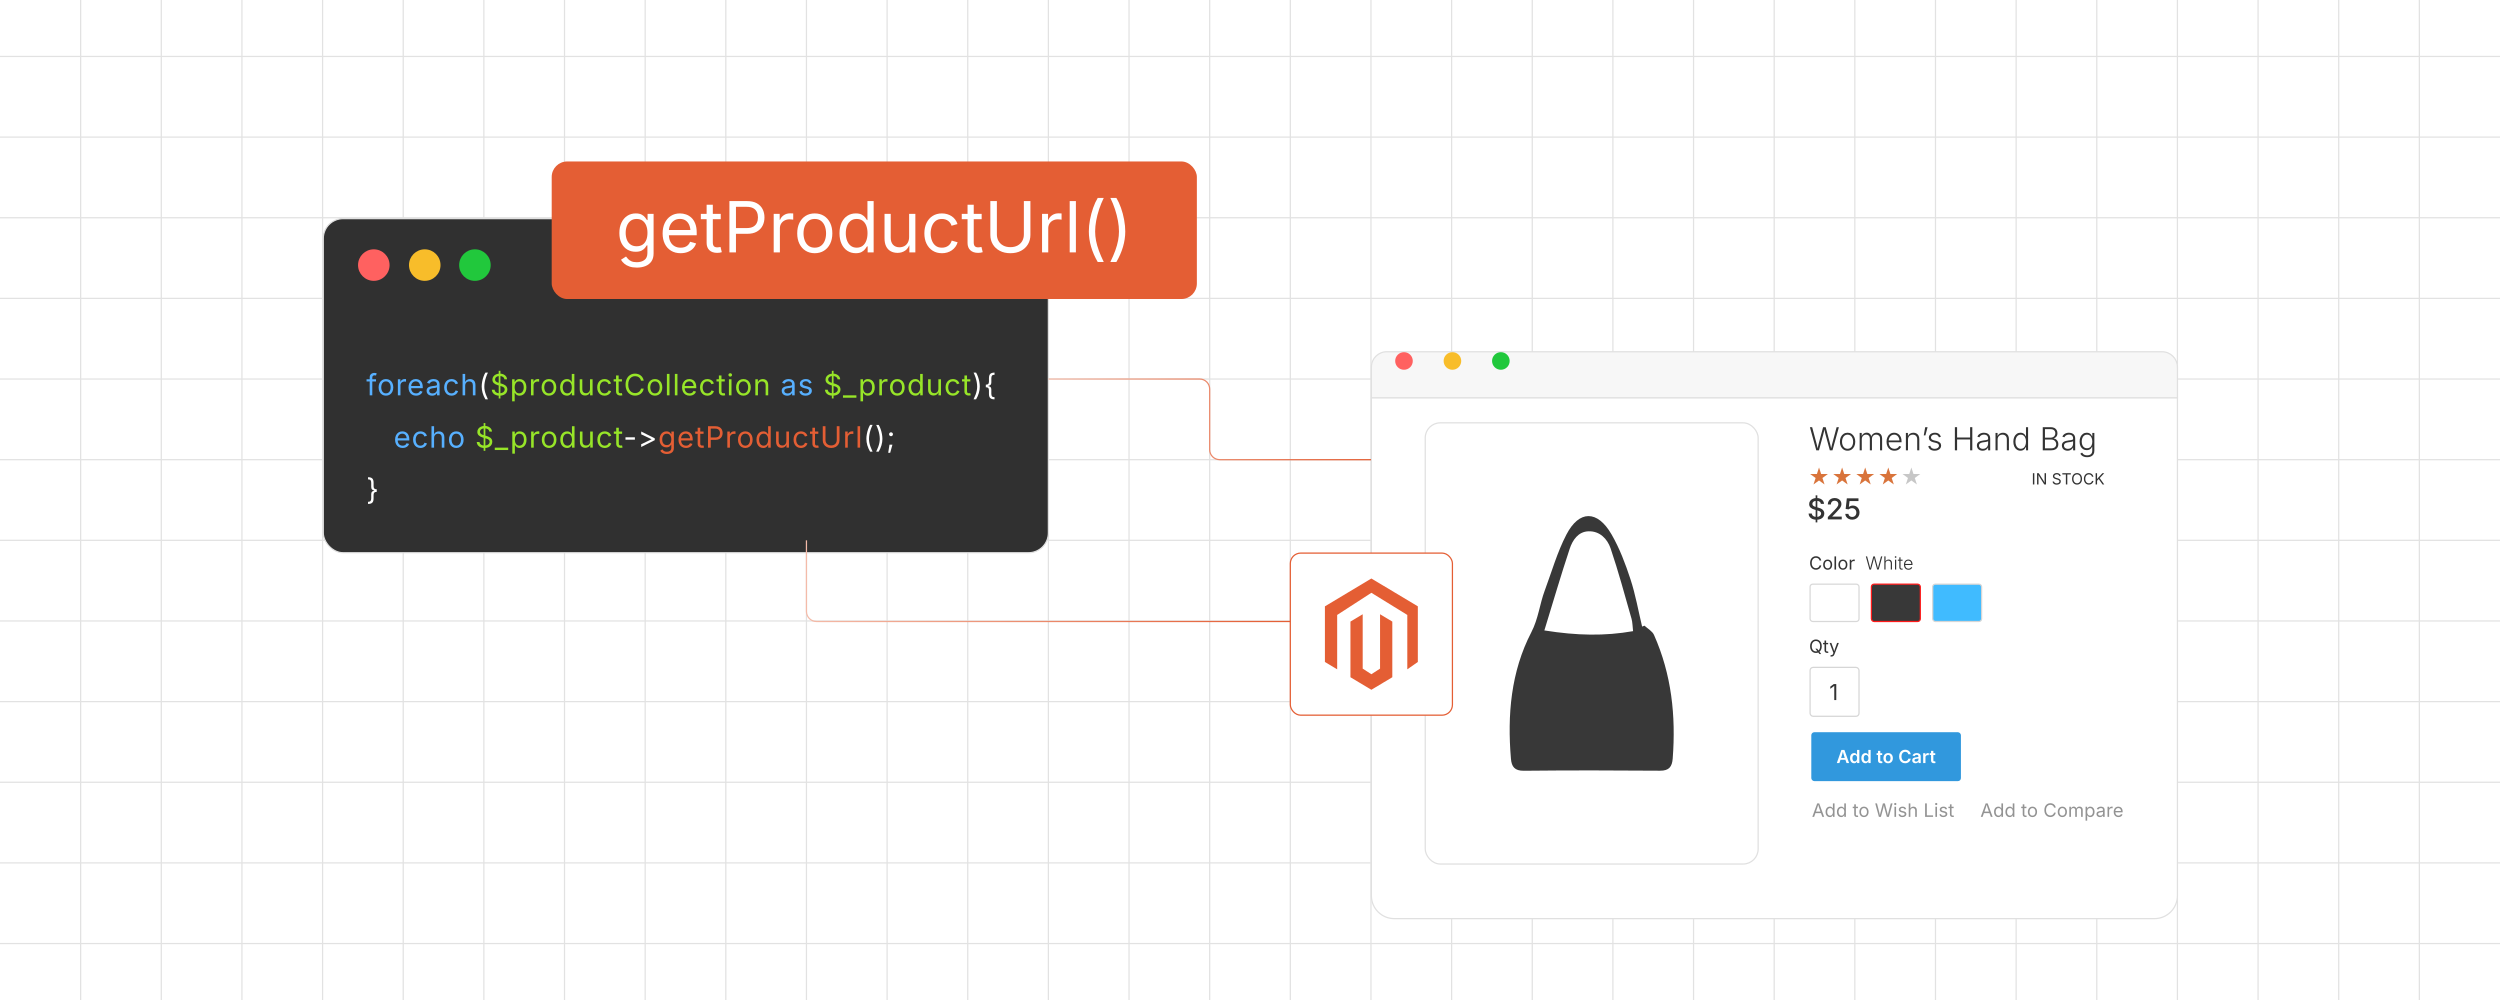 <?xml version="1.0" encoding="UTF-8"?><svg id="Layer_1" xmlns="http://www.w3.org/2000/svg" xmlns:xlink="http://www.w3.org/1999/xlink" viewBox="0 0 1000 400"><defs><filter id="drop-shadow-1" filterUnits="userSpaceOnUse"><feOffset dx="0" dy="5.691"/><feGaussianBlur result="blur" stdDeviation="4.552"/><feFlood flood-color="#333" flood-opacity=".09"/><feComposite in2="blur" operator="in"/><feComposite in="SourceGraphic"/></filter><filter id="drop-shadow-2" filterUnits="userSpaceOnUse"><feOffset dx="0" dy="5.268"/><feGaussianBlur result="blur-2" stdDeviation="4.214"/><feFlood flood-color="#d12f19" flood-opacity=".2"/><feComposite in2="blur-2" operator="in"/><feComposite in="SourceGraphic"/></filter><filter id="drop-shadow-3" filterUnits="userSpaceOnUse"><feOffset dx="0" dy="5"/><feGaussianBlur result="blur-3" stdDeviation="4"/><feFlood flood-color="#d12f19" flood-opacity=".2"/><feComposite in2="blur-3" operator="in"/><feComposite in="SourceGraphic"/></filter><filter id="drop-shadow-4" filterUnits="userSpaceOnUse"><feOffset dx="0" dy="5"/><feGaussianBlur result="blur-4" stdDeviation="4"/><feFlood flood-color="#333" flood-opacity=".09"/><feComposite in2="blur-4" operator="in"/><feComposite in="SourceGraphic"/></filter><linearGradient id="linear-gradient" x1="322.331" y1="232.487" x2="516.129" y2="232.487" gradientUnits="userSpaceOnUse"><stop offset="0" stop-color="#f4bba9"/><stop offset=".253" stop-color="#efa188"/><stop offset=".759" stop-color="#e7704b"/><stop offset="1" stop-color="#e45e34"/></linearGradient><linearGradient id="linear-gradient-2" x1="419.355" y1="167.742" x2="548.406" y2="167.742" xlink:href="#linear-gradient"/></defs><line y1="377.419" x2="1000" y2="377.419" fill="none" stroke="#e2e2e2" stroke-miterlimit="10" stroke-width=".5"/><line y1="345.161" x2="1000" y2="345.161" fill="none" stroke="#e2e2e2" stroke-miterlimit="10" stroke-width=".5"/><line y1="312.903" x2="1000" y2="312.903" fill="none" stroke="#e2e2e2" stroke-miterlimit="10" stroke-width=".5"/><line y1="280.645" x2="1000" y2="280.645" fill="none" stroke="#e2e2e2" stroke-miterlimit="10" stroke-width=".5"/><line y1="248.387" x2="1000" y2="248.387" fill="none" stroke="#e2e2e2" stroke-miterlimit="10" stroke-width=".5"/><line y1="216.129" x2="1000" y2="216.129" fill="none" stroke="#e2e2e2" stroke-miterlimit="10" stroke-width=".5"/><line y1="183.871" x2="1000" y2="183.871" fill="none" stroke="#e2e2e2" stroke-miterlimit="10" stroke-width=".5"/><line y1="151.613" x2="1000" y2="151.613" fill="none" stroke="#e2e2e2" stroke-miterlimit="10" stroke-width=".5"/><line y1="119.355" x2="1000" y2="119.355" fill="none" stroke="#e2e2e2" stroke-miterlimit="10" stroke-width=".5"/><line y1="87.097" x2="1000" y2="87.097" fill="none" stroke="#e2e2e2" stroke-miterlimit="10" stroke-width=".5"/><line y1="54.839" x2="1000" y2="54.839" fill="none" stroke="#e2e2e2" stroke-miterlimit="10" stroke-width=".5"/><line y1="22.581" x2="1000" y2="22.581" fill="none" stroke="#e2e2e2" stroke-miterlimit="10" stroke-width=".5"/><line x1="967.742" x2="967.742" y2="400" fill="none" stroke="#e2e2e2" stroke-miterlimit="10" stroke-width=".5"/><line x1="935.484" x2="935.484" y2="400" fill="none" stroke="#e2e2e2" stroke-miterlimit="10" stroke-width=".5"/><line x1="903.226" x2="903.226" y2="400" fill="none" stroke="#e2e2e2" stroke-miterlimit="10" stroke-width=".5"/><line x1="870.968" x2="870.968" y2="400" fill="none" stroke="#e2e2e2" stroke-miterlimit="10" stroke-width=".5"/><line x1="838.71" x2="838.71" y2="400" fill="none" stroke="#e2e2e2" stroke-miterlimit="10" stroke-width=".5"/><line x1="806.452" x2="806.452" y2="400" fill="none" stroke="#e2e2e2" stroke-miterlimit="10" stroke-width=".5"/><line x1="774.194" x2="774.194" y2="400" fill="none" stroke="#e2e2e2" stroke-miterlimit="10" stroke-width=".5"/><line x1="741.935" x2="741.935" y2="400" fill="none" stroke="#e2e2e2" stroke-miterlimit="10" stroke-width=".5"/><line x1="709.677" x2="709.677" y2="400" fill="none" stroke="#e2e2e2" stroke-miterlimit="10" stroke-width=".5"/><line x1="677.419" x2="677.419" y2="400" fill="none" stroke="#e2e2e2" stroke-miterlimit="10" stroke-width=".5"/><line x1="645.161" x2="645.161" y2="400" fill="none" stroke="#e2e2e2" stroke-miterlimit="10" stroke-width=".5"/><line x1="612.903" x2="612.903" y2="400" fill="none" stroke="#e2e2e2" stroke-miterlimit="10" stroke-width=".5"/><line x1="580.645" x2="580.645" y2="400" fill="none" stroke="#e2e2e2" stroke-miterlimit="10" stroke-width=".5"/><line x1="548.387" x2="548.387" y2="400" fill="none" stroke="#e2e2e2" stroke-miterlimit="10" stroke-width=".5"/><line x1="516.129" x2="516.129" y2="400" fill="none" stroke="#e2e2e2" stroke-miterlimit="10" stroke-width=".5"/><line x1="483.871" x2="483.871" y2="400" fill="none" stroke="#e2e2e2" stroke-miterlimit="10" stroke-width=".5"/><line x1="451.613" x2="451.613" y2="400" fill="none" stroke="#e2e2e2" stroke-miterlimit="10" stroke-width=".5"/><line x1="419.355" x2="419.355" y2="400" fill="none" stroke="#e2e2e2" stroke-miterlimit="10" stroke-width=".5"/><line x1="387.097" x2="387.097" y2="400" fill="none" stroke="#e2e2e2" stroke-miterlimit="10" stroke-width=".5"/><line x1="354.839" x2="354.839" y2="400" fill="none" stroke="#e2e2e2" stroke-miterlimit="10" stroke-width=".5"/><line x1="322.581" x2="322.581" y2="400" fill="none" stroke="#e2e2e2" stroke-miterlimit="10" stroke-width=".5"/><line x1="290.323" x2="290.323" y2="400" fill="none" stroke="#e2e2e2" stroke-miterlimit="10" stroke-width=".5"/><line x1="258.065" x2="258.065" y2="400" fill="none" stroke="#e2e2e2" stroke-miterlimit="10" stroke-width=".5"/><line x1="225.806" x2="225.806" y2="400" fill="none" stroke="#e2e2e2" stroke-miterlimit="10" stroke-width=".5"/><line x1="193.548" x2="193.548" y2="400" fill="none" stroke="#e2e2e2" stroke-miterlimit="10" stroke-width=".5"/><line x1="161.29" x2="161.29" y2="400" fill="none" stroke="#e2e2e2" stroke-miterlimit="10" stroke-width=".5"/><line x1="129.032" x2="129.032" y2="400" fill="none" stroke="#e2e2e2" stroke-miterlimit="10" stroke-width=".5"/><line x1="96.774" x2="96.774" y2="400" fill="none" stroke="#e2e2e2" stroke-miterlimit="10" stroke-width=".5"/><line x1="64.516" x2="64.516" y2="400" fill="none" stroke="#e2e2e2" stroke-miterlimit="10" stroke-width=".5"/><line x1="32.258" x2="32.258" y2="400" fill="none" stroke="#e2e2e2" stroke-miterlimit="10" stroke-width=".5"/><g filter="url(#drop-shadow-1)"><path d="M870.968,141.147c0-3.388-2.747-6.135-6.135-6.135h-310.149c-3.388,0-6.135,2.747-6.135,6.135v12.332h322.418v-12.332Z" fill="#f7f7f7" stroke="#e0e0e0" stroke-miterlimit="10" stroke-width=".5"/><path d="M548.549,153.479v199.115c0,5.063,4.104,9.167,9.167,9.167h304.083c5.063,0,9.168-4.104,9.168-9.167v-199.115h-322.418Z" fill="#fff" stroke="#e0e0e0" stroke-miterlimit="10" stroke-width=".5"/></g><circle cx="561.595" cy="144.387" r="3.521" fill="#ff6160" stroke-width="0"/><circle cx="580.97" cy="144.387" r="3.521" fill="#f8bd2a" stroke-width="0"/><circle cx="600.344" cy="144.387" r="3.521" fill="#21c83c" stroke-width="0"/><path d="M726.377,261.189c-.45,0-.852-.108-1.204-.327-.353-.218-.63-.528-.833-.933s-.304-.885-.304-1.441c0-.559.101-1.04.304-1.444s.48-.716.833-.936c.353-.219.754-.328,1.204-.328s.851.109,1.202.328c.351.22.627.531.829.936.201.404.302.886.302,1.444,0,.557-.101,1.037-.302,1.441-.202.404-.479.715-.829.933-.352.219-.752.327-1.202.327ZM726.377,260.567c.313,0,.597-.079.851-.238.253-.159.454-.394.604-.704.149-.31.225-.688.225-1.137,0-.452-.075-.834-.225-1.144-.15-.311-.352-.545-.604-.704-.254-.159-.537-.238-.851-.238-.316,0-.602.08-.856.24-.254.16-.456.396-.605.705-.15.311-.225.69-.225,1.141,0,.448.074.826.225,1.135.149.31.352.544.605.704.255.16.54.24.856.24ZM726.157,259.472h.7l.587.771.148.205.877,1.167h-.7l-.572-.771-.148-.198-.892-1.174Z" fill="#333" stroke-width="0"/><path d="M731.256,257.166v.545h-2.044v-.545h2.044ZM729.807,256.225h.636v3.868c0,.177.036.306.108.387.071.082.191.122.358.122.04,0,.092-.004.154-.014s.119-.019.172-.028l.13.537c-.065.023-.141.041-.224.054-.084.012-.167.018-.25.018-.342,0-.607-.091-.799-.271-.191-.181-.286-.433-.286-.755v-3.918Z" fill="#333" stroke-width="0"/><path d="M732.147,262.551l.162-.551.067.018c.13.032.248.042.354.026.106-.016.202-.068.287-.157.085-.09.159-.229.223-.418l.113-.328-1.51-3.975h.696l.842,2.345c.089.245.165.487.226.728.062.241.126.475.194.7h-.233c.068-.226.134-.46.196-.701.062-.242.138-.484.225-.727l.849-2.345h.693l-1.736,4.544c-.08.209-.176.382-.288.518s-.242.235-.391.301c-.148.064-.315.097-.502.097-.113,0-.211-.008-.294-.024-.082-.017-.14-.033-.173-.05Z" fill="#333" stroke-width="0"/><rect x="724.035" y="266.955" width="19.567" height="19.567" rx="1.207" ry="1.207" fill="#fff" stroke="#d6d6d6" stroke-miterlimit="10" stroke-width=".5"/><path d="M734.509,273.626v6.408h-.805v-5.651h-.043l-1.548,1.148v-.877l1.394-1.028h1.002Z" fill="#333" stroke-width="0"/><path d="M726.373,227.896c-.45,0-.852-.108-1.204-.327-.353-.218-.629-.528-.831-.933-.201-.404-.302-.885-.302-1.441,0-.559.101-1.04.302-1.444.202-.404.479-.716.831-.936.353-.219.754-.328,1.204-.328.267,0,.519.038.755.116.237.078.45.191.639.341.188.15.346.332.472.545.126.214.213.456.26.727h-.672c-.037-.182-.102-.341-.192-.478s-.201-.252-.332-.347c-.131-.094-.275-.164-.434-.212-.158-.047-.323-.07-.495-.07-.315,0-.601.08-.855.24s-.456.396-.604.705c-.148.311-.223.69-.223,1.141,0,.448.074.827.225,1.137.149.311.352.545.605.704.255.159.539.238.853.238.172,0,.337-.024.495-.072.158-.049.303-.119.434-.212.131-.094.241-.209.332-.347s.155-.297.192-.476h.672c-.045.269-.13.509-.256.721-.126.213-.284.395-.473.545-.188.151-.401.266-.638.345-.237.079-.49.118-.759.118Z" fill="#333" stroke-width="0"/><path d="M731.062,227.911c-.358,0-.673-.085-.942-.255-.271-.17-.48-.407-.632-.714-.15-.307-.226-.662-.226-1.068,0-.412.075-.772.226-1.08.151-.308.361-.546.632-.716.27-.17.584-.255.942-.255.36,0,.676.085.947.255.271.17.482.408.633.716.151.308.227.668.227,1.08,0,.406-.075.762-.227,1.068-.15.307-.362.544-.633.714-.271.17-.587.255-.947.255ZM731.062,227.342c.266,0,.485-.068.657-.205s.3-.316.382-.539c.083-.223.124-.464.124-.724,0-.262-.041-.505-.124-.729-.082-.226-.21-.407-.382-.545s-.392-.207-.657-.207c-.265,0-.481.069-.651.207-.169.138-.296.319-.378.543-.083.224-.124.468-.124.731,0,.26.041.501.124.724.082.223.209.402.378.539.17.137.387.205.651.205Z" fill="#333" stroke-width="0"/><path d="M734.432,222.558v5.269h-.637v-5.269h.637Z" fill="#333" stroke-width="0"/><path d="M737.158,227.911c-.358,0-.673-.085-.942-.255-.271-.17-.48-.407-.632-.714-.15-.307-.226-.662-.226-1.068,0-.412.075-.772.226-1.08.151-.308.361-.546.632-.716.27-.17.584-.255.942-.255.36,0,.676.085.947.255.271.17.482.408.633.716.151.308.227.668.227,1.08,0,.406-.075.762-.227,1.068-.15.307-.362.544-.633.714-.271.17-.587.255-.947.255ZM737.158,227.342c.266,0,.485-.068.657-.205s.3-.316.382-.539c.083-.223.124-.464.124-.724,0-.262-.041-.505-.124-.729-.082-.226-.21-.407-.382-.545s-.392-.207-.657-.207c-.265,0-.481.069-.651.207-.169.138-.296.319-.378.543-.083.224-.124.468-.124.731,0,.26.041.501.124.724.082.223.209.402.378.539.17.137.387.205.651.205Z" fill="#333" stroke-width="0"/><path d="M739.891,227.826v-3.953h.615v.608h.043c.072-.2.203-.361.391-.483.188-.121.398-.182.635-.182.047,0,.103.001.168.004.064.002.115.004.153.007v.64c-.019-.005-.066-.012-.142-.021-.075-.01-.155-.015-.24-.015-.188,0-.357.039-.508.118-.149.079-.267.188-.352.325-.085.139-.127.297-.127.476v2.476h-.637Z" fill="#333" stroke-width="0"/><path d="M747.787,227.826l-1.454-5.269h.513l.938,3.497c.042.158.083.318.122.48.039.163.076.327.113.494.036.166.071.335.104.507h-.064c.033-.172.068-.341.104-.507.037-.167.075-.331.115-.494.04-.162.081-.322.124-.48l.933-3.497h.591l.93,3.497c.043.158.084.318.124.48.04.163.079.327.117.494.037.166.074.335.109.507h-.074c.035-.172.071-.341.107-.507.037-.167.075-.331.117-.494.041-.162.082-.322.122-.48l.934-3.497h.52l-1.461,5.269h-.604l-.958-3.525c-.059-.217-.116-.446-.172-.689-.055-.243-.108-.513-.16-.81h.105c-.052.282-.104.543-.157.781s-.111.478-.175.718l-.958,3.525h-.604Z" fill="#333" stroke-width="0"/><path d="M754.216,225.361v2.465h-.481v-5.269h.481v2.238h-.089c.108-.344.278-.593.511-.746s.498-.229.798-.229c.269,0,.504.056.707.168.203.111.361.274.476.489s.172.479.172.792v2.557h-.481v-2.521c0-.322-.091-.578-.272-.766-.182-.187-.424-.28-.729-.28-.207,0-.394.044-.559.132-.165.089-.295.216-.391.382-.096.167-.143.363-.143.589Z" fill="#333" stroke-width="0"/><path d="M758.242,223.141c-.095,0-.176-.032-.246-.099-.069-.066-.104-.145-.104-.237,0-.094.034-.174.104-.238.07-.064.151-.098.246-.098.097,0,.179.033.247.098s.103.145.103.238c0,.093-.034.171-.103.237s-.15.099-.247.099ZM757.998,227.826v-3.953h.481v3.953h-.481Z" fill="#333" stroke-width="0"/><path d="M761.025,223.873v.417h-1.881v-.417h1.881ZM759.731,222.933h.48v3.96c0,.195.044.34.131.432s.221.128.399.109c.033,0,.074-.004.122-.013.049-.008.094-.017.136-.026l.1.414c-.052.017-.109.029-.172.039-.062.009-.125.015-.188.018-.316.021-.563-.054-.741-.225s-.267-.409-.267-.716v-3.992Z" fill="#333" stroke-width="0"/><path d="M763.391,227.911c-.37,0-.689-.087-.96-.26-.27-.174-.479-.413-.626-.72-.146-.307-.221-.659-.221-1.058s.072-.752.218-1.061c.145-.309.348-.552.608-.729.26-.177.562-.265.906-.265.217,0,.426.039.626.118s.381.199.541.36c.16.162.287.366.379.613.092.248.138.539.138.874v.208h-3.102v-.413h2.844l-.22.155c0-.283-.048-.536-.145-.76-.097-.225-.235-.401-.414-.53-.18-.13-.395-.195-.647-.195-.25,0-.468.066-.655.198s-.334.307-.438.523c-.105.217-.157.455-.157.714v.248c0,.309.054.579.162.812s.263.412.462.541c.199.128.434.192.705.192.184,0,.346-.029.486-.088.14-.06.258-.138.354-.235s.167-.205.214-.32l.456.146c-.062.165-.159.317-.295.459s-.306.256-.511.342-.441.129-.708.129Z" fill="#333" stroke-width="0"/><rect x="724.035" y="233.665" width="19.567" height="14.929" rx="1.054" ry="1.054" fill="#fff" stroke="#d8d8d8" stroke-miterlimit="10" stroke-width=".5"/><rect x="748.556" y="233.665" width="19.567" height="14.929" rx="1.054" ry="1.054" fill="#383838" stroke-width="0"/><rect x="748.556" y="233.665" width="19.567" height="14.929" rx="1.054" ry="1.054" fill="none" stroke="#ff1a1a" stroke-miterlimit="10" stroke-width=".5"/><rect x="773.077" y="233.665" width="19.567" height="14.929" rx="1.054" ry="1.054" fill="#40bbff" stroke="#d6d6d6" stroke-miterlimit="10" stroke-width=".5"/><rect x="724.52" y="292.884" width="59.853" height="19.567" rx="1.207" ry="1.207" fill="#3198dd" stroke-width="0"/><path d="M734.724,305.231l1.839-5.269h1.198l1.882,5.269h-1.036l-.938-2.737c-.092-.282-.188-.603-.286-.96-.099-.356-.209-.763-.329-1.218h.198c-.118.46-.225.869-.32,1.229s-.186.676-.271.949l-.905,2.737h-1.032ZM735.795,303.927v-.761h2.775v.761h-2.775Z" fill="#fff" stroke-width="0"/><path d="M741.65,305.302c-.311,0-.59-.079-.836-.238s-.44-.391-.581-.694c-.142-.305-.213-.674-.213-1.107,0-.438.072-.809.218-1.112.145-.303.341-.531.587-.688.246-.155.521-.233.822-.233.235,0,.429.04.578.119.149.078.269.172.357.28.088.108.154.21.199.305h.039v-1.97h.919v5.269h-.901v-.626h-.057c-.047.095-.116.196-.207.305s-.21.2-.358.277c-.148.076-.337.114-.566.114ZM741.902,304.546c.2,0,.369-.054.509-.161.139-.107.245-.258.318-.451s.109-.418.109-.675-.036-.48-.107-.671c-.072-.189-.179-.337-.318-.443-.141-.106-.311-.159-.511-.159-.208,0-.381.055-.521.164-.139.11-.244.261-.314.453s-.106.411-.106.656.036.465.106.659.176.348.316.46c.141.111.313.168.519.168Z" fill="#fff" stroke-width="0"/><path d="M746.169,305.302c-.311,0-.59-.079-.836-.238s-.44-.391-.581-.694c-.142-.305-.213-.674-.213-1.107,0-.438.072-.809.218-1.112.145-.303.341-.531.587-.688.246-.155.521-.233.822-.233.235,0,.429.04.578.119.149.078.269.172.357.28.088.108.154.21.199.305h.039v-1.97h.919v5.269h-.901v-.626h-.057c-.047.095-.116.196-.207.305s-.21.2-.358.277c-.148.076-.337.114-.566.114ZM746.421,304.546c.2,0,.369-.054.509-.161.139-.107.245-.258.318-.451s.109-.418.109-.675-.036-.48-.107-.671c-.072-.189-.179-.337-.318-.443-.141-.106-.311-.159-.511-.159-.208,0-.381.055-.521.164-.139.11-.244.261-.314.453s-.106.411-.106.656.036.465.106.659.176.348.316.46c.141.111.313.168.519.168Z" fill="#fff" stroke-width="0"/><path d="M752.885,301.278v.722h-2.246v-.722h2.246ZM751.201,300.338h.92v3.779c0,.145.03.25.092.317.061.066.161.101.3.101.043,0,.099-.006.168-.017.07-.01.126-.021.168-.029l.146.71c-.102.031-.205.053-.312.065-.105.014-.207.02-.304.02-.38,0-.671-.094-.873-.282-.203-.188-.305-.458-.305-.807v-3.857Z" fill="#fff" stroke-width="0"/><path d="M755.257,305.312c-.385,0-.718-.085-1.001-.256s-.502-.409-.656-.715c-.154-.305-.231-.66-.231-1.065,0-.41.077-.77.231-1.077s.373-.546.656-.716.616-.255,1.001-.255c.387,0,.721.085,1.004.255s.502.408.656.716.231.667.231,1.077c0,.405-.077.761-.231,1.065-.154.306-.373.544-.656.715s-.617.256-1.004.256ZM755.257,304.566c.214,0,.393-.058.535-.173s.249-.271.318-.467.104-.414.104-.654c0-.243-.035-.462-.104-.657-.069-.196-.176-.352-.318-.467-.143-.116-.321-.174-.535-.174-.215,0-.393.058-.532.174-.141.115-.245.271-.314.465-.07.194-.104.414-.104.659,0,.24.034.459.104.654.069.195.174.352.314.467.14.115.317.173.532.173Z" fill="#fff" stroke-width="0"/><path d="M762.063,305.302c-.462,0-.874-.106-1.237-.321s-.649-.523-.859-.927-.314-.888-.314-1.453c0-.568.105-1.054.316-1.458s.499-.714.862-.929c.364-.215.775-.321,1.232-.321.288,0,.558.04.809.121.251.082.475.201.672.357.196.157.358.349.486.575.127.226.212.482.254.771h-.951c-.03-.158-.083-.297-.157-.417s-.167-.223-.277-.307c-.111-.083-.236-.146-.375-.19s-.287-.065-.445-.065c-.288,0-.543.072-.766.218-.223.145-.397.355-.523.633-.126.276-.189.614-.189,1.013,0,.403.063.742.191,1.019.127.275.302.484.525.626.223.142.476.212.758.212.158,0,.307-.021.445-.065.14-.044.265-.107.377-.19.112-.084.206-.187.281-.308.075-.122.127-.261.155-.416h.955c-.035.252-.112.488-.231.709s-.275.414-.469.582c-.193.167-.418.298-.674.393-.256.094-.539.141-.851.141Z" fill="#fff" stroke-width="0"/><path d="M766.215,305.312c-.25,0-.475-.045-.675-.136s-.358-.225-.474-.401c-.116-.177-.174-.395-.174-.654,0-.224.042-.409.126-.555.083-.146.196-.264.339-.351s.304-.153.483-.198c.179-.044.365-.076.559-.095.229-.026.414-.049.559-.067.144-.019.249-.05.316-.092.067-.043.101-.108.101-.198v-.018c0-.13-.026-.24-.078-.331s-.129-.16-.231-.208c-.103-.049-.229-.073-.38-.073-.153,0-.286.024-.397.071-.112.047-.204.108-.274.184s-.123.157-.155.244l-.853-.173c.078-.233.198-.427.36-.578.163-.152.356-.267.582-.342.225-.075.47-.113.733-.113.187,0,.374.022.564.065.189.044.363.117.521.222.158.104.285.242.382.417.097.174.145.394.145.657v2.642h-.88v-.545h-.035c-.06.111-.14.214-.242.31s-.23.172-.382.23c-.152.058-.332.086-.54.086ZM766.452,304.63c.19,0,.355-.037.493-.112.138-.076.245-.176.322-.299.076-.124.114-.259.114-.405v-.467c-.03.023-.082.046-.153.067-.072.021-.152.04-.24.057-.089.017-.176.03-.262.042-.087.012-.159.021-.218.028-.137.02-.261.05-.371.092-.111.043-.197.103-.26.179-.062.077-.094.177-.094.299,0,.113.028.208.086.285.058.076.137.135.237.175s.215.06.345.06Z" fill="#fff" stroke-width="0"/><path d="M769.271,305.231v-3.953h.891v.661h.043c.07-.229.194-.405.371-.528.177-.124.378-.186.604-.186.052,0,.109.002.173.007.064.005.118.011.163.018v.845c-.038-.012-.099-.022-.184-.031-.085-.01-.169-.015-.251-.015-.17,0-.323.037-.458.11-.136.072-.242.174-.318.302-.077.129-.115.276-.115.444v2.326h-.919Z" fill="#fff" stroke-width="0"/><path d="M774.104,301.278v.722h-2.246v-.722h2.246ZM772.42,300.338h.92v3.779c0,.145.03.25.092.317.061.066.161.101.3.101.043,0,.099-.006.168-.017.07-.01.126-.021.168-.029l.146.71c-.102.031-.205.053-.312.065-.105.014-.207.02-.304.02-.38,0-.671-.094-.873-.282-.203-.188-.305-.458-.305-.807v-3.857Z" fill="#fff" stroke-width="0"/><path d="M724.92,326.752l1.959-5.396h.797l1.984,5.396h-.725l-1.145-3.201c-.07-.197-.151-.444-.244-.74s-.206-.673-.339-1.132h.131c-.131.464-.243.846-.339,1.146-.096.3-.175.542-.237.726l-1.111,3.201h-.731ZM725.904,325.245v-.601h2.771v.601h-2.771Z" fill="#939393" stroke-width="0"/><path d="M731.937,326.839c-.335,0-.632-.086-.891-.257-.258-.172-.46-.414-.604-.729-.145-.313-.217-.686-.217-1.115,0-.427.072-.797.219-1.109.146-.312.348-.554.606-.723s.556-.253.891-.253c.264,0,.472.043.627.13.154.087.273.186.356.295.083.11.146.201.19.273h.05v-1.995h.652v5.396h-.63v-.626h-.072c-.044.074-.108.168-.194.28s-.206.212-.362.301c-.155.088-.362.132-.621.132ZM732.035,326.256c.246,0,.453-.064.622-.193.169-.13.297-.309.384-.538s.131-.493.131-.793-.043-.561-.129-.784c-.086-.223-.213-.397-.382-.523-.169-.125-.378-.188-.626-.188-.256,0-.47.066-.64.199s-.298.312-.382.537c-.085.226-.127.479-.127.759,0,.282.043.539.129.77s.214.414.386.551c.171.136.382.204.634.204Z" fill="#939393" stroke-width="0"/><path d="M736.478,326.839c-.335,0-.632-.086-.891-.257-.258-.172-.46-.414-.604-.729-.145-.313-.217-.686-.217-1.115,0-.427.072-.797.219-1.109.146-.312.348-.554.606-.723s.556-.253.891-.253c.264,0,.472.043.627.13.154.087.273.186.356.295.083.11.146.201.19.273h.05v-1.995h.652v5.396h-.63v-.626h-.072c-.044.074-.108.168-.194.28s-.206.212-.362.301c-.155.088-.362.132-.621.132ZM736.576,326.256c.246,0,.453-.064.622-.193.169-.13.297-.309.384-.538s.131-.493.131-.793-.043-.561-.129-.784c-.086-.223-.213-.397-.382-.523-.169-.125-.378-.188-.626-.188-.256,0-.47.066-.64.199s-.298.312-.382.537c-.085.226-.127.479-.127.759,0,.282.043.539.129.77s.214.414.386.551c.171.136.382.204.634.204Z" fill="#939393" stroke-width="0"/><path d="M743.181,322.704v.558h-2.093v-.558h2.093ZM741.696,321.74h.652v3.962c0,.181.036.312.11.396.073.083.195.125.367.125.041,0,.094-.005.157-.015.064-.01.123-.02.176-.029l.134.551c-.067.023-.144.042-.229.054-.086.013-.171.019-.256.019-.35,0-.622-.093-.818-.277-.195-.185-.293-.442-.293-.772v-4.013Z" fill="#939393" stroke-width="0"/><path d="M745.589,326.839c-.367,0-.688-.087-.965-.261s-.492-.418-.646-.731-.231-.679-.231-1.094c0-.422.077-.791.231-1.106.154-.314.37-.559.646-.732s.598-.261.965-.261c.369,0,.692.087.971.261.277.174.493.418.647.732.155.315.232.685.232,1.106,0,.415-.077.78-.232,1.094-.154.313-.37.558-.647.731-.278.174-.602.261-.971.261ZM745.589,326.256c.272,0,.497-.07.674-.21.176-.14.307-.324.391-.553.085-.228.127-.475.127-.74,0-.268-.042-.517-.127-.747-.084-.231-.215-.417-.391-.558-.177-.142-.401-.212-.674-.212-.271,0-.492.07-.666.212-.174.141-.304.326-.388.556-.085.229-.127.479-.127.749,0,.266.042.513.127.74.084.229.214.413.388.553s.396.21.666.21Z" fill="#939393" stroke-width="0"/><path d="M751.56,326.752l-1.47-5.396h.702l.854,3.31c.046.177.09.355.131.538s.081.367.119.554c.039.188.075.38.108.578h-.083c.036-.198.073-.391.112-.578.038-.187.08-.371.123-.554.044-.183.088-.361.134-.538l.873-3.31h.782l.865,3.31c.048.177.094.355.136.538s.084.367.125.554c.041.188.08.38.116.578h-.095c.036-.198.074-.391.112-.578.039-.187.08-.371.123-.554.044-.183.087-.361.131-.538l.851-3.31h.71l-1.478,5.396h-.8l-.928-3.418c-.061-.223-.118-.464-.174-.727-.056-.262-.109-.564-.163-.907h.146c-.054.324-.105.613-.156.867-.051.255-.11.511-.181.767l-.924,3.418h-.804Z" fill="#939393" stroke-width="0"/><path d="M758.109,322.041c-.123,0-.229-.042-.318-.127-.09-.084-.134-.186-.134-.304,0-.121.044-.223.134-.307.089-.083.195-.125.318-.125.126,0,.233.042.322.125.09.084.134.186.134.307,0,.118-.044.22-.134.304-.089.085-.196.127-.322.127ZM757.78,326.752v-4.048h.651v4.048h-.651Z" fill="#939393" stroke-width="0"/><path d="M760.953,326.839c-.277,0-.524-.04-.74-.121-.217-.081-.395-.201-.534-.36-.141-.159-.234-.355-.283-.587l.62-.148c.058.223.167.385.327.489.16.104.361.155.603.155.283,0,.508-.061.676-.181.168-.121.252-.265.252-.432,0-.14-.049-.256-.146-.349-.099-.093-.247-.163-.447-.209l-.674-.159c-.367-.087-.64-.221-.818-.403s-.268-.416-.268-.701c0-.231.064-.436.195-.613.13-.178.309-.316.534-.417.226-.1.481-.149.77-.149.277,0,.514.041.708.125.193.083.352.197.474.344.122.146.213.314.273.505l-.59.152c-.056-.146-.148-.276-.277-.395s-.324-.178-.585-.178c-.241,0-.442.056-.603.166-.16.111-.241.252-.241.421,0,.149.055.27.163.36.108.09.281.163.518.219l.612.145c.367.087.639.222.814.404.177.182.265.412.265.689,0,.236-.067.447-.201.632s-.321.33-.561.437c-.24.106-.519.159-.835.159Z" fill="#939393" stroke-width="0"/><path d="M764.143,324.326v2.426h-.651v-5.396h.651v2.328h-.112c.123-.374.299-.64.527-.796.228-.157.495-.235.802-.235.272,0,.513.056.719.168.207.112.367.281.481.507.115.226.172.51.172.853v2.571h-.655v-2.517c0-.312-.081-.556-.244-.731s-.386-.265-.668-.265c-.193,0-.367.043-.521.127-.154.085-.276.208-.366.369-.089.162-.134.358-.134.591Z" fill="#939393" stroke-width="0"/><path d="M770.041,326.752v-5.396h.688v4.787h2.498v.608h-3.187Z" fill="#939393" stroke-width="0"/><path d="M774.484,322.041c-.123,0-.229-.042-.318-.127-.09-.084-.134-.186-.134-.304,0-.121.044-.223.134-.307.089-.083.195-.125.318-.125.126,0,.233.042.322.125.09.084.134.186.134.307,0,.118-.044.22-.134.304-.089.085-.196.127-.322.127ZM774.155,326.752v-4.048h.651v4.048h-.651Z" fill="#939393" stroke-width="0"/><path d="M777.327,326.839c-.277,0-.524-.04-.74-.121-.217-.081-.395-.201-.534-.36-.141-.159-.234-.355-.283-.587l.62-.148c.058.223.167.385.327.489.16.104.361.155.603.155.283,0,.508-.061.676-.181.168-.121.252-.265.252-.432,0-.14-.049-.256-.146-.349-.099-.093-.247-.163-.447-.209l-.674-.159c-.367-.087-.64-.221-.818-.403s-.268-.416-.268-.701c0-.231.064-.436.195-.613.13-.178.309-.316.534-.417.226-.1.481-.149.77-.149.277,0,.514.041.708.125.193.083.352.197.474.344.122.146.213.314.273.505l-.59.152c-.056-.146-.148-.276-.277-.395s-.324-.178-.585-.178c-.241,0-.442.056-.603.166-.16.111-.241.252-.241.421,0,.149.055.27.163.36.108.09.281.163.518.219l.612.145c.367.087.639.222.814.404.177.182.265.412.265.689,0,.236-.067.447-.201.632s-.321.33-.561.437c-.24.106-.519.159-.835.159Z" fill="#939393" stroke-width="0"/><path d="M781.458,322.704v.558h-2.093v-.558h2.093ZM779.974,321.74h.652v3.962c0,.181.036.312.11.396.073.083.195.125.367.125.041,0,.094-.005.157-.015.064-.01.123-.02.176-.029l.134.551c-.067.023-.144.042-.229.054-.086.013-.171.019-.256.019-.35,0-.622-.093-.818-.277-.195-.185-.293-.442-.293-.772v-4.013Z" fill="#939393" stroke-width="0"/><path d="M792.314,326.752l1.959-5.396h.797l1.984,5.396h-.725l-1.145-3.201c-.07-.197-.151-.444-.244-.74s-.206-.673-.339-1.132h.131c-.131.464-.243.846-.339,1.146-.096.3-.175.542-.237.726l-1.111,3.201h-.731ZM793.299,325.245v-.601h2.771v.601h-2.771Z" fill="#939393" stroke-width="0"/><path d="M799.331,326.839c-.335,0-.632-.086-.891-.257-.258-.172-.46-.414-.604-.729-.145-.313-.217-.686-.217-1.115,0-.427.072-.797.219-1.109.146-.312.348-.554.606-.723s.556-.253.891-.253c.264,0,.472.043.627.13.154.087.273.186.356.295.083.11.146.201.19.273h.05v-1.995h.652v5.396h-.63v-.626h-.072c-.044.074-.108.168-.194.28s-.206.212-.362.301c-.155.088-.362.132-.621.132ZM799.43,326.256c.246,0,.453-.064.622-.193.169-.13.297-.309.384-.538s.131-.493.131-.793-.043-.561-.129-.784c-.086-.223-.213-.397-.382-.523-.169-.125-.378-.188-.626-.188-.256,0-.47.066-.64.199s-.298.312-.382.537c-.085.226-.127.479-.127.759,0,.282.043.539.129.77s.214.414.386.551c.171.136.382.204.634.204Z" fill="#939393" stroke-width="0"/><path d="M803.872,326.839c-.335,0-.632-.086-.891-.257-.258-.172-.46-.414-.604-.729-.145-.313-.217-.686-.217-1.115,0-.427.072-.797.219-1.109.146-.312.348-.554.606-.723s.556-.253.891-.253c.264,0,.472.043.627.13.154.087.273.186.356.295.083.11.146.201.19.273h.05v-1.995h.652v5.396h-.63v-.626h-.072c-.044.074-.108.168-.194.28s-.206.212-.362.301c-.155.088-.362.132-.621.132ZM803.971,326.256c.246,0,.453-.064.622-.193.169-.13.297-.309.384-.538s.131-.493.131-.793-.043-.561-.129-.784c-.086-.223-.213-.397-.382-.523-.169-.125-.378-.188-.626-.188-.256,0-.47.066-.64.199s-.298.312-.382.537c-.085.226-.127.479-.127.759,0,.282.043.539.129.77s.214.414.386.551c.171.136.382.204.634.204Z" fill="#939393" stroke-width="0"/><path d="M810.575,322.704v.558h-2.093v-.558h2.093ZM809.091,321.74h.652v3.962c0,.181.036.312.11.396.073.083.195.125.367.125.041,0,.094-.005.157-.015.064-.01.123-.02.176-.029l.134.551c-.067.023-.144.042-.229.054-.086.013-.171.019-.256.019-.35,0-.622-.093-.818-.277-.195-.185-.293-.442-.293-.772v-4.013Z" fill="#939393" stroke-width="0"/><path d="M812.983,326.839c-.367,0-.688-.087-.965-.261s-.492-.418-.646-.731-.231-.679-.231-1.094c0-.422.077-.791.231-1.106.154-.314.37-.559.646-.732s.598-.261.965-.261c.369,0,.692.087.971.261.277.174.493.418.647.732.155.315.232.685.232,1.106,0,.415-.077.78-.232,1.094-.154.313-.37.558-.647.731-.278.174-.602.261-.971.261ZM812.983,326.256c.272,0,.497-.07.674-.21.176-.14.307-.324.391-.553.085-.228.127-.475.127-.74,0-.268-.042-.517-.127-.747-.084-.231-.215-.417-.391-.558-.177-.142-.401-.212-.674-.212-.271,0-.492.07-.666.212-.174.141-.304.326-.388.556-.085.229-.127.479-.127.749,0,.266.042.513.127.74.084.229.214.413.388.553s.396.21.666.21Z" fill="#939393" stroke-width="0"/><path d="M820.131,326.824c-.461,0-.872-.111-1.232-.335-.361-.223-.645-.542-.852-.956-.206-.414-.31-.905-.31-1.476,0-.572.104-1.064.31-1.479.207-.414.49-.733.852-.958.36-.225.771-.337,1.232-.337.273,0,.531.04.773.119.242.08.46.196.653.35s.354.34.483.558c.129.219.218.467.267.744h-.688c-.038-.186-.104-.349-.197-.488-.093-.141-.206-.259-.34-.355-.135-.097-.282-.169-.444-.217-.161-.049-.33-.072-.507-.072-.323,0-.615.082-.876.246s-.467.404-.619.722c-.152.318-.229.707-.229,1.168,0,.459.077.847.23,1.164s.36.558.621.721.552.245.872.245c.177,0,.346-.025.507-.074.162-.05.31-.122.444-.218.134-.096.247-.214.34-.354.093-.142.159-.304.197-.487h.688c-.046.275-.134.521-.263.738-.129.218-.29.403-.483.558-.193.155-.411.272-.653.354-.243.081-.502.121-.777.121Z" fill="#939393" stroke-width="0"/><path d="M824.933,326.839c-.367,0-.688-.087-.965-.261s-.492-.418-.646-.731-.231-.679-.231-1.094c0-.422.077-.791.231-1.106.154-.314.37-.559.646-.732s.598-.261.965-.261c.369,0,.692.087.971.261.277.174.493.418.647.732.155.315.232.685.232,1.106,0,.415-.077.78-.232,1.094-.154.313-.37.558-.647.731-.278.174-.602.261-.971.261ZM824.933,326.256c.272,0,.497-.07.674-.21.176-.14.307-.324.391-.553.085-.228.127-.475.127-.74,0-.268-.042-.517-.127-.747-.084-.231-.215-.417-.391-.558-.177-.142-.401-.212-.674-.212-.271,0-.492.07-.666.212-.174.141-.304.326-.388.556-.085.229-.127.479-.127.749,0,.266.042.513.127.74.084.229.214.413.388.553s.396.21.666.21Z" fill="#939393" stroke-width="0"/><path d="M827.731,326.752v-4.048h.634l.003.905h-.05c.055-.22.143-.401.262-.546.12-.144.26-.251.42-.323.161-.073.328-.109.502-.109.295,0,.533.091.715.271.183.182.3.419.354.714h-.087c.048-.203.137-.378.265-.525.128-.146.282-.261.465-.34.183-.08.381-.12.596-.12.234,0,.448.051.641.152.193.102.348.255.462.46s.172.465.172.778v2.73h-.651v-2.712c0-.292-.082-.501-.246-.627-.165-.125-.355-.188-.572-.188-.182,0-.338.038-.469.114-.132.076-.233.181-.305.313s-.106.285-.106.456v2.644h-.652v-2.777c0-.225-.074-.405-.225-.543-.149-.138-.339-.207-.568-.207-.156,0-.305.037-.443.111-.139.073-.25.183-.335.327-.084.145-.127.325-.127.54v2.549h-.651Z" fill="#939393" stroke-width="0"/><path d="M834.228,328.266v-5.562h.63v.647h.072c.046-.072.11-.163.192-.273.082-.109.2-.208.354-.295s.363-.13.627-.13c.338,0,.635.084.893.253.257.169.458.41.604.723.146.312.219.683.219,1.109,0,.43-.072.802-.217,1.115-.146.314-.346.557-.604.729-.257.171-.555.257-.893.257-.256,0-.462-.044-.619-.132-.156-.089-.277-.188-.362-.301-.084-.112-.149-.206-.195-.28h-.051v2.14h-.651ZM836.009,326.256c.254,0,.466-.068.636-.204.17-.137.298-.32.384-.551s.129-.487.129-.77c0-.28-.043-.533-.127-.759-.085-.226-.212-.404-.382-.537-.171-.133-.384-.199-.64-.199-.248,0-.457.062-.626.188-.169.126-.297.301-.383.523-.085.224-.128.484-.128.784s.043.563.13.793.216.408.386.538c.171.129.377.193.621.193Z" fill="#939393" stroke-width="0"/><path d="M839.974,326.846c-.256,0-.488-.048-.696-.145-.209-.097-.375-.237-.498-.424-.123-.186-.185-.411-.185-.677,0-.231.046-.42.138-.565.092-.145.214-.259.367-.342s.323-.146.509-.187.373-.073.562-.098c.241-.031.438-.056.59-.072s.265-.046.339-.087c.073-.041.11-.111.11-.21v-.021c0-.169-.031-.312-.095-.43-.062-.117-.156-.207-.282-.27-.125-.062-.282-.095-.471-.095-.193,0-.358.03-.496.091s-.249.136-.335.227-.15.183-.193.277l-.627-.207c.104-.246.244-.438.42-.577.177-.139.371-.237.583-.295.213-.059.423-.087.631-.087.135,0,.289.016.461.049.173.032.34.097.5.193s.293.239.398.429c.105.19.157.442.157.759v2.669h-.641v-.551h-.044c-.046.095-.119.191-.221.292-.102.1-.232.184-.395.252-.162.067-.357.101-.587.101ZM840.086,326.27c.242,0,.445-.047.612-.142.167-.094.293-.217.38-.367.087-.151.131-.309.131-.473v-.562c-.026.031-.085.06-.174.085-.09.025-.191.048-.306.067-.115.02-.227.035-.334.049s-.192.023-.255.031c-.157.019-.304.052-.44.1-.136.047-.245.115-.327.206s-.123.213-.123.367c0,.141.036.258.108.352s.172.165.297.214c.126.048.27.072.431.072Z" fill="#939393" stroke-width="0"/><path d="M843.005,326.752v-4.048h.63v.622h.044c.074-.205.208-.37.399-.494.192-.124.409-.187.65-.187.048,0,.105.001.172.004.066.002.119.005.157.007v.655c-.02-.004-.067-.012-.145-.021s-.159-.015-.246-.015c-.193,0-.366.041-.52.122-.153.08-.273.191-.36.333-.087.141-.131.304-.131.486v2.535h-.651Z" fill="#939393" stroke-width="0"/><path d="M847.376,326.839c-.392,0-.729-.087-1.013-.261-.283-.174-.502-.416-.655-.728s-.229-.675-.229-1.09c0-.416.074-.781.225-1.098.149-.316.361-.563.635-.742.274-.179.595-.268.962-.268.215,0,.427.035.635.106.209.071.398.186.569.344.17.158.306.366.407.625.102.258.151.574.151.948v.271h-3.143v-.55h2.792l-.305.202c0-.265-.041-.501-.125-.707-.083-.207-.207-.368-.371-.485s-.368-.176-.611-.176c-.244,0-.453.06-.627.179-.174.12-.307.275-.398.468-.092.191-.138.397-.138.617v.365c0,.3.053.554.156.763s.249.367.437.475c.187.107.403.161.649.161.159,0,.305-.023.435-.069.131-.046.243-.115.337-.208s.167-.208.218-.346l.63.174c-.063.203-.169.382-.319.536-.149.154-.335.275-.556.362-.221.086-.47.13-.747.13Z" fill="#939393" stroke-width="0"/><path d="M726.514,180.132l-2.555-9.262h.901l1.646,6.147c.075.277.146.56.215.846s.135.575.199.867c.063.292.125.589.183.892h-.111c.058-.303.119-.6.184-.892.063-.292.131-.581.202-.867.07-.286.143-.568.217-.846l1.642-6.147h1.038l1.635,6.147c.074.277.146.56.217.846s.14.575.205.867c.066.292.131.589.193.892h-.131c.062-.303.125-.6.189-.892s.133-.581.205-.867.145-.568.215-.846l1.641-6.147h.914l-2.567,9.262h-1.062l-1.685-6.197c-.104-.381-.204-.785-.302-1.212s-.191-.901-.283-1.424h.187c-.091.498-.183.955-.276,1.374-.093.419-.195.839-.308,1.262l-1.685,6.197h-1.062Z" fill="#333" stroke-width="0"/><path d="M739.032,180.281c-.605,0-1.138-.152-1.598-.457s-.82-.728-1.082-1.269c-.261-.54-.392-1.161-.392-1.861,0-.713.131-1.339.392-1.88.262-.541.622-.964,1.082-1.269s.992-.457,1.598-.457c.601,0,1.132.152,1.594.457s.824.728,1.085,1.269.392,1.167.392,1.88c0,.7-.13,1.321-.389,1.861-.259.541-.619.964-1.081,1.269-.463.305-.996.457-1.601.457ZM739.032,179.517c.476,0,.88-.129,1.212-.386.331-.257.583-.599.755-1.025s.258-.897.258-1.411c0-.518-.087-.991-.261-1.42s-.427-.773-.759-1.032c-.331-.259-.733-.389-1.205-.389-.473,0-.874.13-1.203.389s-.581.604-.755,1.032c-.175.429-.262.902-.262,1.42,0,.514.086.984.258,1.411s.423.769.753,1.025c.329.257.732.386,1.209.386Z" fill="#333" stroke-width="0"/><path d="M743.867,180.132v-6.949h.821l.006,1.585h-.094c.096-.39.249-.709.46-.957.212-.249.459-.436.743-.56s.575-.187.873-.187c.51,0,.93.157,1.259.473.33.314.54.737.631,1.268h-.137c.083-.36.232-.67.448-.929.215-.259.479-.459.789-.601.311-.141.65-.211,1.02-.211.414,0,.784.09,1.109.271.325.18.582.447.771.802s.283.793.283,1.314v4.681h-.839v-4.655c0-.56-.149-.972-.448-1.237-.298-.266-.665-.397-1.1-.397-.332,0-.624.07-.877.211s-.45.34-.594.597c-.143.257-.214.558-.214.901v4.581h-.84v-4.73c0-.48-.14-.86-.419-1.141-.28-.279-.642-.419-1.085-.419-.311,0-.597.072-.857.217-.262.146-.471.353-.628.622s-.236.597-.236.982v4.469h-.846Z" fill="#333" stroke-width="0"/><path d="M757.792,180.281c-.65,0-1.214-.152-1.688-.457-.475-.305-.842-.727-1.101-1.265-.259-.539-.389-1.158-.389-1.858,0-.701.128-1.322.383-1.865s.611-.97,1.068-1.28c.458-.311.989-.467,1.595-.467.381,0,.748.07,1.101.209.352.139.669.35.951.634.281.284.503.644.665,1.078.161.436.242.947.242,1.535v.367h-5.451v-.728h4.997l-.385.273c0-.497-.085-.942-.255-1.336s-.413-.705-.728-.933c-.315-.228-.694-.342-1.138-.342-.439,0-.823.116-1.153.348-.329.232-.586.539-.771.92-.185.382-.276.8-.276,1.256v.436c0,.543.095,1.019.286,1.426.19.408.461.726.811.951.351.227.764.339,1.24.339.323,0,.608-.052.854-.155.247-.104.454-.241.622-.413s.293-.359.376-.562l.802.255c-.107.29-.281.56-.52.808-.238.249-.537.449-.897.6-.36.151-.775.228-1.243.228Z" fill="#333" stroke-width="0"/><path d="M763.199,175.8v4.332h-.846v-6.949h.814l.007,1.622h-.131c.19-.604.49-1.042.898-1.312s.875-.404,1.401-.404c.473,0,.886.099,1.24.296.354.196.632.483.833.86.2.378.301.842.301,1.393v4.494h-.839v-4.432c0-.568-.159-1.017-.479-1.346-.319-.33-.746-.494-1.28-.494-.365,0-.692.077-.982.232-.29.156-.519.38-.687.672s-.252.637-.252,1.035Z" fill="#333" stroke-width="0"/><path d="M769.508,174.152l.572-3.282h.957l-.877,3.282h-.652Z" fill="#333" stroke-width="0"/><path d="M773.853,180.281c-.455,0-.859-.069-1.212-.208-.353-.14-.643-.343-.87-.609-.228-.268-.383-.596-.466-.985l.808-.192c.1.418.298.729.594.936.296.205.675.308,1.135.308.525,0,.947-.118,1.265-.354s.476-.53.476-.883c0-.282-.095-.516-.283-.702s-.472-.325-.849-.417l-1.131-.273c-.597-.145-1.043-.372-1.34-.681-.296-.309-.444-.697-.444-1.165,0-.39.104-.731.314-1.025.209-.295.497-.524.863-.69.367-.166.784-.249,1.253-.249.439,0,.816.067,1.131.202.315.135.575.324.78.569.205.244.359.534.463.87l-.771.199c-.107-.319-.287-.584-.537-.793-.251-.209-.604-.313-1.061-.313-.46,0-.839.109-1.138.329-.298.22-.447.503-.447.852,0,.294.101.534.302.721s.515.332.941.436l1.063.255c.588.145,1.028.371,1.32.678s.438.689.438,1.149c0,.397-.11.75-.329,1.057-.22.307-.525.547-.917.721-.392.175-.843.262-1.353.262Z" fill="#333" stroke-width="0"/><path d="M781.952,180.132v-9.262h.883v4.134h5.209v-4.134h.882v9.262h-.882v-4.339h-5.209v4.339h-.883Z" fill="#333" stroke-width="0"/><path d="M793.041,180.287c-.423,0-.808-.081-1.153-.242-.346-.162-.621-.4-.827-.715-.205-.315-.308-.696-.308-1.144,0-.344.064-.633.193-.867.128-.234.312-.427.553-.578s.523-.271.849-.357.685-.155,1.078-.205c.386-.05.713-.093.982-.128s.476-.092.618-.171c.144-.078.215-.205.215-.379v-.161c0-.312-.063-.578-.189-.802-.127-.225-.311-.396-.554-.517-.242-.12-.537-.18-.886-.18-.327,0-.615.051-.863.152-.249.102-.455.233-.619.397-.163.164-.287.343-.369.538l-.809-.274c.153-.377.369-.679.646-.907.277-.228.591-.395.938-.5.349-.105.7-.159,1.057-.159.273,0,.556.037.846.109s.56.194.808.366c.249.173.45.408.604.709s.229.681.229,1.141v4.718h-.826v-1.101h-.062c-.1.212-.247.414-.441.606s-.434.35-.718.47-.614.18-.991.18ZM793.165,179.535c.423,0,.789-.094,1.101-.279.311-.187.551-.438.721-.753.17-.314.255-.66.255-1.038v-.988c-.062.059-.164.11-.305.156-.141.045-.302.085-.481.117-.181.033-.362.062-.544.088-.183.024-.342.045-.479.062-.386.046-.716.12-.992.224-.275.104-.484.245-.627.423-.144.179-.215.404-.215.678,0,.277.068.514.205.709.137.194.323.344.56.447s.503.155.802.155Z" fill="#333" stroke-width="0"/><path d="M799.052,175.8v4.332h-.846v-6.949h.814l.007,1.622h-.131c.19-.604.49-1.042.898-1.312s.875-.404,1.401-.404c.473,0,.886.099,1.24.296.354.196.632.483.833.86.2.378.301.842.301,1.393v4.494h-.839v-4.432c0-.568-.159-1.017-.479-1.346-.319-.33-.746-.494-1.28-.494-.365,0-.692.077-.982.232-.29.156-.519.38-.687.672s-.252.637-.252,1.035Z" fill="#333" stroke-width="0"/><path d="M808.183,180.281c-.563,0-1.06-.15-1.488-.451-.429-.3-.763-.721-1.001-1.262s-.357-1.172-.357-1.893c0-.717.12-1.345.36-1.884.24-.538.575-.957,1.004-1.255.43-.299.926-.448,1.489-.448.423,0,.774.076,1.057.228.281.151.509.337.681.556.172.22.304.436.395.646h.068v-3.648h.839v9.262h-.814v-1.299h-.093c-.091.215-.224.435-.397.658-.175.225-.402.412-.685.562-.281.151-.634.228-1.057.228ZM808.295,179.517c.447,0,.828-.122,1.141-.367.312-.244.551-.581.715-1.01.163-.429.245-.919.245-1.47,0-.552-.082-1.038-.245-1.461-.164-.423-.402-.754-.715-.994-.312-.241-.693-.361-1.141-.361-.452,0-.835.125-1.15.373-.314.249-.553.586-.715,1.011-.161.425-.242.902-.242,1.433s.082,1.011.246,1.441c.163.432.402.773.718,1.026.314.252.696.379,1.144.379Z" fill="#333" stroke-width="0"/><path d="M817.103,180.132v-9.262h3.151c.604,0,1.108.105,1.511.317.401.211.704.499.907.864.203.364.305.776.305,1.236,0,.39-.065.721-.196.995-.13.273-.308.495-.531.665s-.475.292-.752.366v.075c.294.021.582.125.864.313.281.188.515.452.699.789.184.338.276.739.276,1.203,0,.468-.104.886-.313,1.252-.21.367-.528.656-.958.867-.429.212-.975.317-1.638.317h-3.325ZM817.985,175.054h2.331c.36,0,.677-.076.95-.228.273-.15.485-.357.635-.621.148-.263.224-.562.224-.898,0-.484-.159-.88-.476-1.187-.317-.307-.788-.46-1.414-.46h-2.25v3.394ZM817.985,179.343h2.424c.704,0,1.227-.156,1.566-.47.34-.312.51-.707.51-1.184,0-.353-.085-.671-.255-.954-.17-.284-.407-.509-.712-.675s-.662-.249-1.072-.249h-2.461v3.531Z" fill="#333" stroke-width="0"/><path d="M827.036,180.287c-.423,0-.808-.081-1.153-.242-.346-.162-.621-.4-.827-.715-.205-.315-.308-.696-.308-1.144,0-.344.064-.633.193-.867.128-.234.312-.427.553-.578s.523-.271.849-.357.685-.155,1.078-.205c.386-.05.713-.093.982-.128s.476-.092.618-.171c.144-.078.215-.205.215-.379v-.161c0-.312-.063-.578-.189-.802-.127-.225-.311-.396-.554-.517-.242-.12-.537-.18-.886-.18-.327,0-.615.051-.863.152-.249.102-.455.233-.619.397-.163.164-.287.343-.369.538l-.809-.274c.153-.377.369-.679.646-.907.277-.228.591-.395.938-.5.349-.105.7-.159,1.057-.159.273,0,.556.037.846.109s.56.194.808.366c.249.173.45.408.604.709s.229.681.229,1.141v4.718h-.826v-1.101h-.062c-.1.212-.247.414-.441.606s-.434.35-.718.47-.614.18-.991.18ZM827.16,179.535c.423,0,.789-.094,1.101-.279.311-.187.551-.438.721-.753.17-.314.255-.66.255-1.038v-.988c-.062.059-.164.11-.305.156-.141.045-.302.085-.481.117-.181.033-.362.062-.544.088-.183.024-.342.045-.479.062-.386.046-.716.12-.992.224-.275.104-.484.245-.627.423-.144.179-.215.404-.215.678,0,.277.068.514.205.709.137.194.323.344.56.447s.503.155.802.155Z" fill="#333" stroke-width="0"/><path d="M834.861,182.879c-.473,0-.889-.061-1.247-.183-.358-.123-.659-.289-.904-.501-.244-.211-.435-.453-.571-.728l.696-.422c.099.178.232.351.4.519s.385.305.649.41c.266.105.591.159.977.159.613,0,1.106-.152,1.479-.457.373-.305.56-.776.56-1.414v-1.561h-.08c-.092.216-.226.428-.401.637-.176.21-.405.382-.687.517-.282.135-.63.202-1.045.202-.551,0-1.041-.137-1.47-.41-.429-.274-.766-.666-1.01-1.175-.245-.51-.367-1.119-.367-1.828,0-.708.12-1.329.36-1.861s.576-.948,1.008-1.246c.431-.299.93-.448,1.497-.448.423,0,.775.075,1.058.225.281.148.508.334.681.556.172.222.303.438.395.649h.087v-1.336h.82v7.117c0,.588-.124,1.073-.373,1.454-.249.382-.591.664-1.025.849-.436.185-.931.276-1.485.276ZM834.812,179.299c.443,0,.821-.106,1.134-.32.313-.213.553-.52.718-.92.166-.399.249-.877.249-1.433,0-.538-.082-1.017-.245-1.433-.164-.416-.401-.744-.712-.982s-.692-.357-1.144-.357c-.456,0-.842.124-1.156.37-.315.247-.555.579-.718.998-.164.418-.246.887-.246,1.404,0,.526.083.99.249,1.393s.406.716.721.941c.315.227.698.339,1.15.339Z" fill="#333" stroke-width="0"/><path d="M813.733,189.279v4.507h-.574v-4.507h.574Z" fill="#333" stroke-width="0"/><path d="M814.823,193.786v-4.507h.677l1.833,2.883c.049.074.107.17.176.287s.143.249.223.396c.079.146.157.305.234.472h-.082c-.019-.174-.031-.339-.039-.498-.008-.158-.014-.304-.016-.437s-.003-.246-.003-.339v-2.765h.575v4.507h-.684l-1.634-2.565c-.074-.118-.149-.241-.226-.367-.075-.126-.161-.275-.258-.447-.098-.173-.217-.386-.36-.64h.105c.011.224.02.431.027.62s.015.354.02.496c.006.141.008.252.008.332v2.571h-.577Z" fill="#333" stroke-width="0"/><path d="M822.675,193.865c-.325,0-.606-.053-.846-.158-.238-.104-.426-.251-.561-.439-.136-.188-.212-.409-.23-.661h.59c.017.169.074.309.173.419s.226.191.38.245.318.08.494.08c.204,0,.387-.033.549-.1s.291-.16.386-.281.143-.262.143-.421c0-.145-.041-.263-.123-.354-.081-.091-.189-.165-.325-.224-.135-.059-.283-.11-.444-.154l-.545-.154c-.362-.104-.645-.25-.847-.442-.201-.191-.303-.437-.303-.734,0-.254.069-.477.206-.667s.322-.339.557-.443c.233-.104.496-.157.786-.157.297,0,.559.053.787.157.228.104.407.248.539.428.133.181.202.385.211.613h-.562c-.026-.22-.132-.39-.315-.51-.183-.12-.409-.181-.677-.181-.194,0-.364.032-.51.096-.146.063-.26.15-.341.26-.08.11-.121.235-.121.377,0,.157.049.284.147.38.098.096.213.17.348.224.134.054.256.095.364.125l.451.124c.12.032.254.077.4.134.146.056.286.131.419.225s.242.213.328.357.129.321.129.53c0,.246-.064.469-.192.666s-.314.354-.559.469c-.243.115-.539.173-.886.173Z" fill="#333" stroke-width="0"/><path d="M824.929,189.787v-.508h3.405v.508h-1.412v3.999h-.575v-3.999h-1.418Z" fill="#333" stroke-width="0"/><path d="M830.817,193.847c-.385,0-.729-.094-1.029-.28-.302-.187-.539-.452-.713-.798-.173-.346-.26-.757-.26-1.232,0-.479.087-.891.26-1.236.174-.346.411-.612.713-.8.301-.188.645-.281,1.029-.281.386,0,.729.094,1.028.281.301.188.537.454.71.8.172.346.259.758.259,1.236,0,.476-.087.887-.259,1.232-.173.346-.409.611-.71.798-.3.187-.643.28-1.028.28ZM830.817,193.314c.269,0,.511-.068.728-.204.217-.137.39-.337.518-.603.128-.265.192-.589.192-.972,0-.388-.064-.714-.192-.979-.128-.266-.301-.466-.518-.603-.217-.136-.459-.204-.728-.204-.27,0-.514.068-.731.206-.218.137-.391.338-.519.604-.129.265-.192.59-.192.976,0,.383.063.706.192.971.128.264.301.465.519.602.218.138.462.206.731.206Z" fill="#333" stroke-width="0"/><path d="M835.551,193.847c-.385,0-.729-.094-1.029-.28-.302-.187-.539-.452-.711-.798-.173-.346-.259-.757-.259-1.232,0-.479.086-.891.259-1.236.172-.346.409-.612.711-.8.301-.188.645-.281,1.029-.281.229,0,.443.033.646.1.202.066.384.164.546.292.161.128.296.283.403.466.108.183.182.39.223.622h-.575c-.032-.155-.087-.292-.165-.409-.077-.116-.172-.215-.284-.296-.111-.081-.235-.142-.37-.182-.136-.04-.276-.061-.424-.061-.271,0-.514.068-.731.206-.218.137-.391.338-.518.604-.127.265-.19.59-.19.976,0,.383.063.707.192.972.128.266.301.466.519.603.218.136.461.204.729.204.147,0,.288-.021.424-.062.135-.041.259-.102.37-.182.112-.079.207-.178.284-.296.078-.118.133-.254.165-.407h.575c-.039.23-.111.436-.22.617-.107.182-.242.337-.403.466-.162.129-.344.228-.546.295-.203.067-.419.102-.649.102Z" fill="#333" stroke-width="0"/><path d="M838.253,193.786v-4.507h.574v1.543l-.009.971.009.281v1.712h-.574ZM838.646,192.498v-.614c.103-.142.205-.276.308-.405.102-.129.206-.255.312-.378.107-.123.217-.245.33-.366l1.346-1.455h.753l-1.924,2.062-.03-.003-1.095,1.159ZM841.018,193.786l-1.631-2.293.357-.447,1.953,2.74h-.68Z" fill="#333" stroke-width="0"/><path d="M726.593,207.894c-.631,0-1.178-.101-1.642-.3-.464-.2-.827-.486-1.089-.857-.263-.372-.407-.814-.434-1.327h1.296c.026.306.126.559.298.758.171.2.395.35.67.447.275.099.574.147.895.147.358,0,.676-.056.953-.167s.497-.27.66-.476c.162-.205.243-.444.243-.716,0-.245-.071-.446-.213-.603-.141-.156-.332-.287-.571-.391s-.512-.195-.817-.274l-.985-.271c-.69-.185-1.229-.459-1.615-.821-.387-.361-.58-.831-.58-1.408,0-.487.131-.912.394-1.276.262-.364.618-.647,1.069-.85.451-.201.959-.303,1.525-.303.577,0,1.085.102,1.524.303.439.202.785.479,1.036.829.251.352.382.751.394,1.2h-1.257c-.041-.385-.22-.683-.534-.895-.315-.211-.713-.316-1.191-.316-.34,0-.635.053-.886.158s-.445.252-.583.438-.207.399-.207.637c0,.269.082.484.246.648.165.164.364.294.601.391.235.096.461.172.676.229l.821.215c.268.068.544.16.829.275.284.114.548.264.789.446.241.184.437.41.586.68.148.27.224.595.224.976,0,.476-.123.9-.368,1.273-.245.374-.601.667-1.066.88-.467.214-1.029.32-1.689.32ZM726.253,208.953v-10.832h.679v10.832h-.679Z" fill="#333" stroke-width="0"/><path d="M731.131,207.753v-.934l2.864-2.96c.294-.31.539-.583.735-.82.196-.238.346-.466.447-.686.102-.219.152-.452.152-.701,0-.283-.064-.526-.194-.73-.131-.203-.308-.36-.532-.47s-.48-.164-.767-.164c-.299,0-.559.062-.781.185-.223.122-.395.295-.516.518-.12.223-.181.484-.181.786h-1.239c0-.513.119-.963.356-1.35s.562-.687.974-.899.881-.32,1.409-.32c.535,0,1.006.106,1.412.317.405.211.723.497.953.857s.346.769.346,1.226c0,.309-.058.61-.173.905-.115.294-.317.626-.605.996-.289.369-.695.818-1.22,1.347l-1.652,1.726v.068h3.78v1.104h-5.569Z" fill="#333" stroke-width="0"/><path d="M740.894,207.866c-.524,0-.993-.101-1.404-.3-.411-.2-.738-.476-.981-.826-.243-.352-.374-.749-.394-1.194h1.257c.019.237.098.45.237.637s.321.333.546.438.471.158.739.158c.32,0,.605-.073.854-.221.249-.146.444-.352.585-.614.142-.262.213-.561.213-.896,0-.34-.074-.645-.221-.914-.147-.27-.35-.48-.605-.631-.257-.151-.551-.227-.883-.227-.257,0-.514.045-.77.133-.257.089-.463.203-.617.343l-1.188-.17.47-4.262h4.657v1.104h-3.576l-.267,2.354h.046c.166-.162.387-.296.662-.401s.569-.159.883-.159c.385,0,.739.069,1.063.207s.606.333.847.586c.239.253.426.55.56.891.134.342.201.717.201,1.124,0,.547-.124,1.034-.373,1.463-.249.428-.594.765-1.033,1.01s-.942.368-1.508.368Z" fill="#333" stroke-width="0"/><polygon points="727.609 186.993 728.452 189.589 731.183 189.589 728.974 191.194 729.817 193.791 727.609 192.186 725.4 193.791 726.244 191.194 724.035 189.589 726.765 189.589 727.609 186.993" fill="#d9743b" stroke-width="0"/><polygon points="736.844 186.993 737.688 189.589 740.418 189.589 738.209 191.194 739.053 193.791 736.844 192.186 734.635 193.791 735.479 191.194 733.27 189.589 736 189.589 736.844 186.993" fill="#d9743b" stroke-width="0"/><polygon points="746.079 186.993 746.923 189.589 749.653 189.589 747.444 191.194 748.288 193.791 746.079 192.186 743.87 193.791 744.714 191.194 742.505 189.589 745.235 189.589 746.079 186.993" fill="#d9743b" stroke-width="0"/><polygon points="755.314 186.993 756.158 189.589 758.888 189.589 756.679 191.194 757.523 193.791 755.314 192.186 753.105 193.791 753.949 191.194 751.74 189.589 754.47 189.589 755.314 186.993" fill="#d9743b" stroke-width="0"/><polygon points="764.549 186.993 765.393 189.589 768.123 189.589 765.914 191.194 766.758 193.791 764.549 192.186 762.341 193.791 763.184 191.194 760.975 189.589 763.706 189.589 764.549 186.993" fill="#c7c7c7" stroke-width="0"/><rect x="570.093" y="169.138" width="133.163" height="176.47" rx="6.008" ry="6.008" fill="none" stroke="#e0e0e0" stroke-miterlimit="10" stroke-width=".5"/><path d="M657.797,250.271c1.295,1.22,3.134,2.197,3.802,3.696,7.026,15.782,8.799,32.4,7.481,49.472-.248,3.21-1.418,4.877-5.086,4.847-18.143-.151-36.289-.182-54.431.021-3.734.042-4.919-1.658-5.181-4.748-1.491-17.556-.033-34.851,8.139-50.629,2.842-5.488,3.332-11.208,5.361-16.662,2.796-7.518,5.001-15.355,8.674-22.424,5.126-9.864,12.41-9.844,18.045-.11,3.235,5.588,5.568,11.796,7.588,17.961,2.019,6.161,3.142,12.615,4.657,18.941.317-.121.635-.243.952-.364ZM617.744,252.172c13.015,2.085,24.219,2.287,35.489.289-.238-2.002-.217-3.545-.624-4.965-2.7-9.418-5.231-18.898-8.38-28.167-1.28-3.769-4.331-6.955-8.818-6.81-4.181.136-6.394,3.567-7.541,7.017-3.508,10.553-6.623,21.237-10.126,32.636Z" fill="#383838" stroke-width="0"/><g filter="url(#drop-shadow-2)"><rect x="516.129" y="215.967" width="64.841" height="64.841" rx="4.164" ry="4.164" fill="#fff" stroke="#e45e34" stroke-miterlimit="10" stroke-width=".5"/><g id="LOGO"><polygon points="567.134 237.263 567.134 259.523 562.919 262.46 562.919 240.71 548.549 231.851 534.867 240.71 534.867 262.46 529.965 259.523 529.965 237.263 548.549 226.133 567.134 237.263" fill="#e45e34" stroke-width="0"/><polygon points="556.923 243.365 556.923 265.626 553.532 267.656 548.549 270.641 543.562 267.656 540.176 265.626 540.176 243.365 545.078 240.429 545.078 262.178 548.549 264.425 552.021 262.178 552.021 240.429 556.923 243.365" fill="#e45e34" stroke-width="0"/></g></g><g filter="url(#drop-shadow-3)"><rect x="129.313" y="82.451" width="290.042" height="133.642" rx="7.934" ry="7.934" fill="#303030" stroke="#e0e0e0" stroke-miterlimit="10" stroke-width=".5"/><circle cx="169.903" cy="101.035" r="6.307" fill="#f8bd2a" stroke-width="0"/><circle cx="149.521" cy="101.035" r="6.307" fill="#ff6160" stroke-width="0"/><circle cx="189.969" cy="101.035" r="6.307" fill="#21c83c" stroke-width="0"/><path d="M150.403,146.703v.886h-3.785v-.886h3.785ZM147.883,153.134v-7.288c0-.371.087-.682.262-.932.174-.249.402-.437.682-.563s.575-.189.886-.189c.246,0,.449.02.61.061.161.04.28.077.356.111l-.288.886c-.054-.019-.124-.04-.21-.062-.086-.023-.202-.035-.348-.035-.318,0-.55.082-.696.245-.146.163-.218.399-.218.71v7.058h-1.036Z" fill="#57b0ff" stroke-width="0"/><path d="M154.374,153.271c-.583,0-1.094-.138-1.533-.414-.439-.275-.781-.663-1.027-1.161-.246-.499-.368-1.078-.368-1.737,0-.671.123-1.257.368-1.758.246-.5.587-.889,1.027-1.164.439-.276.95-.414,1.533-.414.587,0,1.101.138,1.542.414.441.275.784.664,1.03,1.164.245.501.368,1.087.368,1.758,0,.659-.123,1.238-.368,1.737-.246.498-.589.886-1.03,1.161-.441.276-.955.414-1.542.414ZM154.374,152.346c.433,0,.79-.111,1.07-.334.28-.222.487-.515.621-.877s.202-.754.202-1.176c0-.426-.067-.821-.202-1.188-.134-.365-.341-.661-.621-.886-.28-.224-.637-.336-1.07-.336-.43,0-.782.112-1.058.336-.276.225-.481.52-.616.884s-.201.761-.201,1.19c0,.422.067.813.201,1.176s.339.655.616.877c.276.223.628.334,1.058.334Z" fill="#57b0ff" stroke-width="0"/><path d="M159.149,153.134v-6.431h1.001v.989h.069c.119-.326.331-.588.636-.785s.649-.296,1.032-.296c.077,0,.168.002.273.006s.189.008.25.011v1.042c-.031-.008-.107-.02-.23-.035-.123-.015-.253-.022-.391-.022-.307,0-.582.063-.825.192-.244.129-.435.305-.572.529-.138.225-.207.482-.207.773v4.026h-1.036Z" fill="#57b0ff" stroke-width="0"/><path d="M166.422,153.271c-.621,0-1.157-.138-1.608-.414-.451-.275-.797-.661-1.041-1.156-.244-.494-.365-1.071-.365-1.73,0-.66.119-1.241.356-1.743s.574-.896,1.01-1.18c.435-.283.944-.425,1.527-.425.341,0,.678.057,1.01.169.332.113.633.296.903.547.271.251.486.582.647.992.161.41.242.912.242,1.507v.432h-4.993v-.874h4.435l-.483.321c0-.422-.066-.796-.198-1.124s-.329-.585-.59-.771c-.261-.187-.585-.279-.972-.279s-.719.095-.995.285c-.276.189-.487.437-.632.741-.146.306-.219.632-.219.981v.58c0,.476.083.88.248,1.211.165.332.396.583.693.754s.642.256,1.033.256c.253,0,.483-.036.69-.109.207-.072.385-.183.535-.331.149-.147.265-.33.345-.549l1.001.276c-.1.321-.269.605-.506.851-.238.246-.532.438-.883.575-.351.139-.747.207-1.188.207Z" fill="#57b0ff" stroke-width="0"/><path d="M172.832,153.283c-.406,0-.775-.076-1.107-.229-.332-.153-.596-.378-.791-.674-.196-.295-.293-.653-.293-1.075,0-.368.073-.667.219-.897.146-.229.34-.411.583-.543.244-.133.513-.231.809-.297.295-.064.592-.116.891-.155.384-.05.696-.088.938-.115.241-.026.42-.072.538-.138.117-.065.175-.177.175-.334v-.034c0-.269-.05-.495-.149-.682-.1-.186-.25-.329-.449-.429s-.449-.149-.748-.149c-.307,0-.569.048-.788.144-.219.097-.396.216-.532.36-.136.144-.239.29-.308.439l-.995-.328c.165-.391.387-.696.667-.917.28-.221.588-.377.926-.469s.671-.138,1.001-.138c.215,0,.459.025.733.077.274.052.539.154.793.308.255.153.466.381.633.682.167.301.25.703.25,1.205v4.239h-1.018v-.874h-.069c-.073.149-.19.304-.351.463-.161.159-.37.292-.627.399-.257.107-.568.161-.932.161ZM173.01,152.369c.384,0,.708-.075.972-.225s.466-.344.604-.584c.138-.239.207-.489.207-.751v-.891c-.042.05-.134.095-.276.135-.142.04-.304.076-.486.106s-.358.057-.529.077c-.171.021-.306.038-.406.049-.249.031-.482.084-.699.158-.217.075-.39.185-.521.328s-.196.339-.196.584c0,.223.058.408.173.558.115.149.272.263.472.34.199.076.427.115.684.115Z" fill="#57b0ff" stroke-width="0"/><path d="M180.593,153.271c-.583,0-1.094-.138-1.533-.414-.439-.275-.781-.663-1.027-1.161-.246-.499-.368-1.078-.368-1.737,0-.671.123-1.257.368-1.758.246-.5.587-.889,1.027-1.164.439-.276.95-.414,1.533-.414.311,0,.604.04.88.12.276.081.528.197.756.349.229.151.425.337.59.558.165.221.292.471.379.751l-.995.281c-.046-.165-.117-.316-.212-.454-.096-.138-.212-.258-.348-.359s-.292-.181-.469-.236-.37-.083-.581-.083c-.43,0-.782.112-1.058.336-.276.225-.481.52-.616.884s-.201.761-.201,1.19c0,.422.067.813.201,1.176s.339.655.616.877c.276.223.628.334,1.058.334.215,0,.412-.028.592-.086s.34-.14.48-.245.258-.23.354-.376c.096-.146.167-.306.213-.478l.989.281c-.084.288-.21.544-.376.769-.167.224-.365.416-.595.575-.23.159-.485.279-.765.362-.28.082-.577.123-.892.123Z" fill="#57b0ff" stroke-width="0"/><path d="M186.071,149.28v3.854h-1.036v-8.57h1.036v3.698h-.179c.196-.594.475-1.016.837-1.266.363-.249.787-.373,1.274-.373.433,0,.813.089,1.142.267.328.179.583.447.765.806s.273.811.273,1.354v4.084h-1.041v-3.998c0-.494-.129-.882-.388-1.161-.259-.28-.613-.42-1.061-.42-.307,0-.583.067-.829.201-.245.134-.439.33-.581.587-.142.257-.212.569-.212.938Z" fill="#57b0ff" stroke-width="0"/><path d="M192.676,149.642c0-.625.064-1.28.193-1.965.128-.685.304-1.344.526-1.979.223-.635.478-1.188.765-1.659h1.007c-.295.603-.551,1.229-.768,1.881-.217.652-.382,1.295-.498,1.93-.115.635-.172,1.232-.172,1.792,0,.51.051,1.025.152,1.547s.259,1.073.472,1.654c.213.58.484,1.212.814,1.895h-1.007c-.487-.832-.856-1.68-1.107-2.542-.251-.863-.377-1.714-.377-2.554Z" fill="#fff" stroke-width="0"/><path d="M199.827,153.283c-.617,0-1.153-.1-1.607-.299s-.81-.479-1.067-.837-.403-.777-.438-1.257h1.122c.03.322.14.588.328.797s.429.364.722.466c.293.102.607.152.94.152.387,0,.735-.063,1.044-.19.309-.126.553-.305.733-.534.18-.23.271-.497.271-.8,0-.276-.078-.5-.233-.673s-.361-.314-.618-.426c-.257-.111-.539-.209-.846-.293l-1.035-.294c-.69-.195-1.228-.476-1.611-.84s-.575-.83-.575-1.397c0-.483.13-.906.391-1.269s.614-.643,1.059-.843c.445-.199.943-.299,1.496-.299.563,0,1.062.1,1.495.299.434.2.776.472,1.027.814s.384.731.4,1.165h-1.07c-.05-.418-.25-.741-.598-.97-.349-.228-.779-.342-1.289-.342-.368,0-.691.061-.969.181-.278.121-.494.286-.647.495-.154.209-.23.447-.23.716,0,.299.093.54.279.722.186.183.406.324.662.426.255.102.486.182.693.239l.857.235c.23.062.484.146.762.253s.543.25.797.429c.253.179.461.404.624.679.163.274.244.61.244,1.01,0,.468-.122.89-.365,1.265-.244.376-.597.674-1.061.892-.464.219-1.026.328-1.686.328ZM199.482,154.388v-11.078h.69v11.078h-.69Z" fill="#97e528" stroke-width="0"/><path d="M204.845,155.538v-8.835h1.001v1.029h.115c.073-.114.174-.26.305-.434.13-.175.318-.331.563-.469.246-.139.577-.207.995-.207.537,0,1.01.134,1.418.402s.729.65.96,1.147c.232.496.348,1.084.348,1.763,0,.683-.115,1.273-.345,1.771-.23.499-.549.884-.958,1.156-.409.272-.881.408-1.418.408-.407,0-.734-.069-.983-.21-.25-.14-.441-.299-.575-.477-.134-.179-.238-.327-.311-.446h-.081v3.399h-1.036ZM207.675,152.346c.403,0,.739-.108,1.009-.325.271-.216.474-.508.61-.874s.204-.773.204-1.223c0-.444-.067-.846-.201-1.205-.134-.358-.336-.643-.607-.854s-.609-.316-1.015-.316c-.395,0-.727.1-.995.299s-.471.477-.607.831-.204.771-.204,1.245c0,.476.069.896.207,1.26s.342.649.613.854c.27.205.599.308.986.308Z" fill="#97e528" stroke-width="0"/><path d="M212.388,153.134v-6.431h1.001v.989h.069c.119-.326.331-.588.636-.785s.649-.296,1.032-.296c.077,0,.168.002.273.006s.189.008.25.011v1.042c-.031-.008-.107-.02-.23-.035-.123-.015-.253-.022-.391-.022-.307,0-.582.063-.825.192-.244.129-.435.305-.572.529-.138.225-.207.482-.207.773v4.026h-1.036Z" fill="#97e528" stroke-width="0"/><path d="M219.574,153.271c-.583,0-1.094-.138-1.533-.414-.439-.275-.781-.663-1.027-1.161-.246-.499-.368-1.078-.368-1.737,0-.671.123-1.257.368-1.758.246-.5.587-.889,1.027-1.164.439-.276.95-.414,1.533-.414.587,0,1.101.138,1.542.414.441.275.784.664,1.03,1.164.245.501.368,1.087.368,1.758,0,.659-.123,1.238-.368,1.737-.246.498-.589.886-1.03,1.161-.441.276-.955.414-1.542.414ZM219.574,152.346c.433,0,.79-.111,1.07-.334.28-.222.487-.515.621-.877s.202-.754.202-1.176c0-.426-.067-.821-.202-1.188-.134-.365-.341-.661-.621-.886-.28-.224-.637-.336-1.07-.336-.43,0-.782.112-1.058.336-.276.225-.481.52-.616.884s-.201.761-.201,1.19c0,.422.067.813.201,1.176s.339.655.616.877c.276.223.628.334,1.058.334Z" fill="#97e528" stroke-width="0"/><path d="M226.76,153.271c-.533,0-1.005-.136-1.415-.408s-.73-.657-.96-1.156c-.23-.498-.345-1.089-.345-1.771,0-.679.116-1.267.348-1.763.232-.497.553-.879.963-1.147.41-.269.882-.402,1.415-.402.418,0,.75.068.995.207.245.138.434.294.566.469.132.174.233.319.302.434h.081v-3.169h1.036v8.57h-1.001v-.995h-.115c-.069.119-.171.268-.308.446-.136.178-.328.337-.575.477-.247.141-.576.21-.986.21ZM226.915,152.346c.391,0,.721-.103.989-.308s.472-.49.61-.854.207-.784.207-1.26c0-.475-.068-.891-.204-1.245-.136-.354-.338-.632-.607-.831s-.6-.299-.995-.299c-.406,0-.745.105-1.015.316s-.473.495-.607.854c-.134.359-.201.761-.201,1.205,0,.449.068.856.204,1.223s.34.658.613.874c.272.217.607.325,1.006.325Z" fill="#97e528" stroke-width="0"/><path d="M234.072,153.214c-.434,0-.814-.089-1.142-.267-.328-.179-.583-.448-.765-.809s-.273-.811-.273-1.352v-4.084h1.036v3.998c0,.494.13.882.391,1.161.261.28.615.42,1.064.42.307,0,.582-.066.825-.201.244-.134.437-.331.578-.59.142-.259.213-.57.213-.935v-3.854h1.041v6.431h-1v-1.559h.138c-.199.602-.482,1.025-.848,1.271-.366.245-.785.367-1.257.367Z" fill="#97e528" stroke-width="0"/><path d="M241.805,153.271c-.583,0-1.094-.138-1.533-.414-.439-.275-.781-.663-1.027-1.161-.246-.499-.368-1.078-.368-1.737,0-.671.123-1.257.368-1.758.246-.5.587-.889,1.027-1.164.439-.276.95-.414,1.533-.414.311,0,.604.04.88.12.276.081.528.197.756.349.229.151.425.337.59.558.165.221.292.471.379.751l-.995.281c-.046-.165-.117-.316-.212-.454-.096-.138-.212-.258-.348-.359s-.292-.181-.469-.236-.37-.083-.581-.083c-.43,0-.782.112-1.058.336-.276.225-.481.52-.616.884s-.201.761-.201,1.19c0,.422.067.813.201,1.176s.339.655.616.877c.276.223.628.334,1.058.334.215,0,.412-.028.592-.086s.34-.14.48-.245.258-.23.354-.376c.096-.146.167-.306.213-.478l.989.281c-.084.288-.21.544-.376.769-.167.224-.365.416-.595.575-.23.159-.485.279-.765.362-.28.082-.577.123-.892.123Z" fill="#97e528" stroke-width="0"/><path d="M248.778,146.703v.886h-3.324v-.886h3.324ZM246.42,145.173h1.035v6.293c0,.287.059.497.175.63.117.132.312.198.584.198.065,0,.148-.008.25-.022.102-.016.195-.031.279-.047l.213.875c-.107.038-.229.066-.365.086-.136.02-.271.028-.406.028-.556,0-.989-.146-1.3-.439-.311-.294-.466-.703-.466-1.229v-6.373Z" fill="#97e528" stroke-width="0"/><path d="M254.026,153.249c-.732,0-1.385-.178-1.958-.532-.574-.354-1.024-.86-1.352-1.519-.328-.657-.492-1.438-.492-2.344,0-.909.164-1.692.492-2.35.328-.658.778-1.165,1.352-1.521.573-.356,1.226-.535,1.958-.535.433,0,.842.063,1.228.19.385.126.731.312,1.038.555s.562.539.768.886c.205.347.346.741.422,1.182h-1.093c-.062-.295-.166-.554-.313-.776-.147-.222-.328-.41-.541-.563s-.448-.269-.705-.345c-.257-.077-.525-.115-.805-.115-.514,0-.978.13-1.392.391s-.742.644-.983,1.147c-.242.505-.363,1.123-.363,1.855,0,.729.122,1.345.365,1.85.244.504.573.886.987,1.145s.876.388,1.386.388c.28,0,.548-.039.805-.118.257-.078.492-.193.705-.345s.393-.339.541-.563.252-.482.313-.773h1.093c-.073.437-.212.828-.417,1.173-.205.346-.461.641-.768.886-.307.246-.653.433-1.039.561-.385.129-.796.193-1.233.193Z" fill="#97e528" stroke-width="0"/><path d="M261.983,153.271c-.583,0-1.094-.138-1.533-.414-.439-.275-.781-.663-1.027-1.161-.246-.499-.368-1.078-.368-1.737,0-.671.123-1.257.368-1.758.246-.5.587-.889,1.027-1.164.439-.276.95-.414,1.533-.414.587,0,1.101.138,1.542.414.441.275.784.664,1.03,1.164.245.501.368,1.087.368,1.758,0,.659-.123,1.238-.368,1.737-.246.498-.589.886-1.03,1.161-.441.276-.955.414-1.542.414ZM261.983,152.346c.433,0,.79-.111,1.07-.334.28-.222.487-.515.621-.877s.202-.754.202-1.176c0-.426-.067-.821-.202-1.188-.134-.365-.341-.661-.621-.886-.28-.224-.637-.336-1.07-.336-.43,0-.782.112-1.058.336-.276.225-.481.52-.616.884s-.201.761-.201,1.19c0,.422.067.813.201,1.176s.339.655.616.877c.276.223.628.334,1.058.334Z" fill="#97e528" stroke-width="0"/><path d="M267.794,144.563v8.57h-1.036v-8.57h1.036Z" fill="#97e528" stroke-width="0"/><path d="M270.977,144.563v8.57h-1.036v-8.57h1.036Z" fill="#97e528" stroke-width="0"/><path d="M275.828,153.271c-.621,0-1.157-.138-1.608-.414-.451-.275-.797-.661-1.041-1.156-.244-.494-.365-1.071-.365-1.73,0-.66.119-1.241.356-1.743s.574-.896,1.01-1.18c.435-.283.944-.425,1.527-.425.341,0,.678.057,1.01.169.332.113.633.296.903.547.271.251.486.582.647.992.161.41.242.912.242,1.507v.432h-4.993v-.874h4.435l-.483.321c0-.422-.066-.796-.198-1.124s-.329-.585-.59-.771c-.261-.187-.585-.279-.972-.279s-.719.095-.995.285c-.276.189-.487.437-.632.741-.146.306-.219.632-.219.981v.58c0,.476.083.88.248,1.211.165.332.396.583.693.754s.642.256,1.033.256c.253,0,.483-.036.69-.109.207-.072.385-.183.535-.331.149-.147.265-.33.345-.549l1.001.276c-.1.321-.269.605-.506.851-.238.246-.532.438-.883.575-.351.139-.747.207-1.188.207Z" fill="#97e528" stroke-width="0"/><path d="M282.939,153.271c-.583,0-1.094-.138-1.533-.414-.439-.275-.781-.663-1.027-1.161-.246-.499-.368-1.078-.368-1.737,0-.671.123-1.257.368-1.758.246-.5.587-.889,1.027-1.164.439-.276.95-.414,1.533-.414.311,0,.604.04.88.12.276.081.528.197.756.349.229.151.425.337.59.558.165.221.292.471.379.751l-.995.281c-.046-.165-.117-.316-.212-.454-.096-.138-.212-.258-.348-.359s-.292-.181-.469-.236-.37-.083-.581-.083c-.43,0-.782.112-1.058.336-.276.225-.481.52-.616.884s-.201.761-.201,1.19c0,.422.067.813.201,1.176s.339.655.616.877c.276.223.628.334,1.058.334.215,0,.412-.028.592-.086s.34-.14.48-.245.258-.23.354-.376c.096-.146.167-.306.213-.478l.989.281c-.084.288-.21.544-.376.769-.167.224-.365.416-.595.575-.23.159-.485.279-.765.362-.28.082-.577.123-.892.123Z" fill="#97e528" stroke-width="0"/><path d="M289.912,146.703v.886h-3.324v-.886h3.324ZM287.554,145.173h1.035v6.293c0,.287.059.497.175.63.117.132.312.198.584.198.065,0,.148-.008.25-.022.102-.016.195-.031.279-.047l.213.875c-.107.038-.229.066-.365.086-.136.02-.271.028-.406.028-.556,0-.989-.146-1.3-.439-.311-.294-.466-.703-.466-1.229v-6.373Z" fill="#97e528" stroke-width="0"/><path d="M292.088,145.65c-.195,0-.364-.066-.506-.201-.142-.134-.213-.295-.213-.483,0-.191.071-.354.213-.485.142-.133.311-.199.506-.199.199,0,.37.066.512.199.142.132.212.294.212.485,0,.188-.071.35-.212.483-.142.135-.313.201-.512.201ZM291.565,153.134v-6.431h1.036v6.431h-1.036Z" fill="#97e528" stroke-width="0"/><path d="M297.365,153.271c-.583,0-1.094-.138-1.533-.414-.439-.275-.781-.663-1.027-1.161-.246-.499-.368-1.078-.368-1.737,0-.671.123-1.257.368-1.758.246-.5.587-.889,1.027-1.164.439-.276.95-.414,1.533-.414.587,0,1.101.138,1.542.414.441.275.784.664,1.03,1.164.245.501.368,1.087.368,1.758,0,.659-.123,1.238-.368,1.737-.246.498-.589.886-1.03,1.161-.441.276-.955.414-1.542.414ZM297.365,152.346c.433,0,.79-.111,1.07-.334.28-.222.487-.515.621-.877s.202-.754.202-1.176c0-.426-.067-.821-.202-1.188-.134-.365-.341-.661-.621-.886-.28-.224-.637-.336-1.07-.336-.43,0-.782.112-1.058.336-.276.225-.481.52-.616.884s-.201.761-.201,1.19c0,.422.067.813.201,1.176s.339.655.616.877c.276.223.628.334,1.058.334Z" fill="#97e528" stroke-width="0"/><path d="M303.176,149.28v3.854h-1.036v-6.431h.995l.006,1.559h-.144c.196-.594.475-1.016.837-1.266.363-.249.787-.373,1.274-.373.433,0,.812.089,1.139.267.326.179.58.447.762.806s.273.811.273,1.354v4.084h-1.035v-3.998c0-.494-.129-.882-.388-1.161-.259-.28-.613-.42-1.061-.42-.307,0-.583.067-.829.201-.245.134-.439.33-.581.587-.142.257-.212.569-.212.938Z" fill="#97e528" stroke-width="0"/><path d="M314.874,153.283c-.406,0-.775-.076-1.107-.229-.332-.153-.596-.378-.791-.674-.196-.295-.293-.653-.293-1.075,0-.368.073-.667.219-.897.146-.229.34-.411.583-.543.244-.133.513-.231.809-.297.295-.064.592-.116.891-.155.384-.05.696-.088.938-.115.241-.026.42-.072.538-.138.117-.065.175-.177.175-.334v-.034c0-.269-.05-.495-.149-.682-.1-.186-.25-.329-.449-.429s-.449-.149-.748-.149c-.307,0-.569.048-.788.144-.219.097-.396.216-.532.36-.136.144-.239.29-.308.439l-.995-.328c.165-.391.387-.696.667-.917.28-.221.588-.377.926-.469s.671-.138,1.001-.138c.215,0,.459.025.733.077.274.052.539.154.793.308.255.153.466.381.633.682.167.301.25.703.25,1.205v4.239h-1.018v-.874h-.069c-.073.149-.19.304-.351.463-.161.159-.37.292-.627.399-.257.107-.568.161-.932.161ZM315.052,152.369c.384,0,.708-.075.972-.225s.466-.344.604-.584c.138-.239.207-.489.207-.751v-.891c-.042.05-.134.095-.276.135-.142.04-.304.076-.486.106s-.358.057-.529.077c-.171.021-.306.038-.406.049-.249.031-.482.084-.699.158-.217.075-.39.185-.521.328s-.196.339-.196.584c0,.223.058.408.173.558.115.149.272.263.472.34.199.076.427.115.684.115Z" fill="#57b0ff" stroke-width="0"/><path d="M322.204,153.271c-.441,0-.833-.063-1.176-.192-.343-.128-.626-.319-.849-.572s-.372-.563-.449-.932l.984-.236c.092.354.265.612.521.776.255.165.574.248.958.248.449,0,.806-.096,1.073-.288.267-.191.4-.42.4-.685,0-.222-.078-.407-.233-.555s-.392-.258-.71-.331l-1.07-.253c-.583-.138-1.016-.352-1.3-.642-.284-.289-.425-.66-.425-1.112,0-.368.104-.693.311-.976.207-.281.49-.502.848-.661.359-.159.766-.238,1.223-.238.441,0,.815.065,1.125.198.309.132.56.314.753.546.193.232.338.5.434.803l-.938.241c-.088-.229-.235-.438-.44-.627-.205-.188-.515-.281-.929-.281-.383,0-.703.088-.958.265-.255.176-.382.398-.382.667,0,.237.086.429.259.572.172.144.447.26.822.348l.972.23c.583.138,1.014.352,1.294.642.28.289.419.654.419,1.096,0,.376-.106.71-.319,1.003-.213.294-.51.524-.892.693-.382.169-.824.253-1.326.253Z" fill="#57b0ff" stroke-width="0"/><path d="M333.079,153.283c-.617,0-1.153-.1-1.607-.299s-.81-.479-1.067-.837-.403-.777-.438-1.257h1.122c.03.322.14.588.328.797s.429.364.722.466c.293.102.607.152.94.152.387,0,.735-.063,1.044-.19.309-.126.553-.305.733-.534.18-.23.271-.497.271-.8,0-.276-.078-.5-.233-.673s-.361-.314-.618-.426c-.257-.111-.539-.209-.846-.293l-1.035-.294c-.69-.195-1.228-.476-1.611-.84s-.575-.83-.575-1.397c0-.483.13-.906.391-1.269s.614-.643,1.059-.843c.445-.199.943-.299,1.496-.299.563,0,1.062.1,1.495.299.434.2.776.472,1.027.814s.384.731.4,1.165h-1.07c-.05-.418-.25-.741-.598-.97-.349-.228-.779-.342-1.289-.342-.368,0-.691.061-.969.181-.278.121-.494.286-.647.495-.154.209-.23.447-.23.716,0,.299.093.54.279.722.186.183.406.324.662.426.255.102.486.182.693.239l.857.235c.23.062.484.146.762.253s.543.25.797.429c.253.179.461.404.624.679.163.274.244.61.244,1.01,0,.468-.122.89-.365,1.265-.244.376-.597.674-1.061.892-.464.219-1.026.328-1.686.328ZM332.734,154.388v-11.078h.69v11.078h-.69Z" fill="#97e528" stroke-width="0"/><path d="M342.56,153.134v.955h-5.372v-.955h5.372Z" fill="#97e528" stroke-width="0"/><path d="M344.195,155.538v-8.835h1.001v1.029h.115c.073-.114.174-.26.305-.434.13-.175.318-.331.563-.469.246-.139.577-.207.995-.207.537,0,1.01.134,1.418.402s.729.65.96,1.147c.232.496.348,1.084.348,1.763,0,.683-.115,1.273-.345,1.771-.23.499-.549.884-.958,1.156-.409.272-.881.408-1.418.408-.407,0-.734-.069-.983-.21-.25-.14-.441-.299-.575-.477-.134-.179-.238-.327-.311-.446h-.081v3.399h-1.036ZM347.025,152.346c.403,0,.739-.108,1.009-.325.271-.216.474-.508.61-.874s.204-.773.204-1.223c0-.444-.067-.846-.201-1.205-.134-.358-.336-.643-.607-.854s-.609-.316-1.015-.316c-.395,0-.727.1-.995.299s-.471.477-.607.831-.204.771-.204,1.245c0,.476.069.896.207,1.26s.342.649.613.854c.27.205.599.308.986.308Z" fill="#97e528" stroke-width="0"/><path d="M351.738,153.134v-6.431h1.001v.989h.069c.119-.326.331-.588.636-.785s.649-.296,1.032-.296c.077,0,.168.002.273.006s.189.008.25.011v1.042c-.031-.008-.107-.02-.23-.035-.123-.015-.253-.022-.391-.022-.307,0-.582.063-.825.192-.244.129-.435.305-.572.529-.138.225-.207.482-.207.773v4.026h-1.036Z" fill="#97e528" stroke-width="0"/><path d="M358.924,153.271c-.583,0-1.094-.138-1.533-.414-.439-.275-.781-.663-1.027-1.161-.246-.499-.368-1.078-.368-1.737,0-.671.123-1.257.368-1.758.246-.5.587-.889,1.027-1.164.439-.276.95-.414,1.533-.414.587,0,1.101.138,1.542.414.441.275.784.664,1.03,1.164.245.501.368,1.087.368,1.758,0,.659-.123,1.238-.368,1.737-.246.498-.589.886-1.03,1.161-.441.276-.955.414-1.542.414ZM358.924,152.346c.433,0,.79-.111,1.07-.334.28-.222.487-.515.621-.877s.202-.754.202-1.176c0-.426-.067-.821-.202-1.188-.134-.365-.341-.661-.621-.886-.28-.224-.637-.336-1.07-.336-.43,0-.782.112-1.058.336-.276.225-.481.52-.616.884s-.201.761-.201,1.19c0,.422.067.813.201,1.176s.339.655.616.877c.276.223.628.334,1.058.334Z" fill="#97e528" stroke-width="0"/><path d="M366.11,153.271c-.533,0-1.005-.136-1.415-.408s-.73-.657-.96-1.156c-.23-.498-.345-1.089-.345-1.771,0-.679.116-1.267.348-1.763.232-.497.553-.879.963-1.147.41-.269.882-.402,1.415-.402.418,0,.75.068.995.207.245.138.434.294.566.469.132.174.233.319.302.434h.081v-3.169h1.036v8.57h-1.001v-.995h-.115c-.069.119-.171.268-.308.446-.136.178-.328.337-.575.477-.247.141-.576.21-.986.21ZM366.266,152.346c.391,0,.721-.103.989-.308s.472-.49.61-.854.207-.784.207-1.26c0-.475-.068-.891-.204-1.245-.136-.354-.338-.632-.607-.831s-.6-.299-.995-.299c-.406,0-.745.105-1.015.316s-.473.495-.607.854c-.134.359-.201.761-.201,1.205,0,.449.068.856.204,1.223s.34.658.613.874c.272.217.607.325,1.006.325Z" fill="#97e528" stroke-width="0"/><path d="M373.423,153.214c-.434,0-.814-.089-1.142-.267-.328-.179-.583-.448-.765-.809s-.273-.811-.273-1.352v-4.084h1.036v3.998c0,.494.13.882.391,1.161.261.28.615.42,1.064.42.307,0,.582-.066.825-.201.244-.134.437-.331.578-.59.142-.259.213-.57.213-.935v-3.854h1.041v6.431h-1v-1.559h.138c-.199.602-.482,1.025-.848,1.271-.366.245-.785.367-1.257.367Z" fill="#97e528" stroke-width="0"/><path d="M381.155,153.271c-.583,0-1.094-.138-1.533-.414-.439-.275-.781-.663-1.027-1.161-.246-.499-.368-1.078-.368-1.737,0-.671.123-1.257.368-1.758.246-.5.587-.889,1.027-1.164.439-.276.95-.414,1.533-.414.311,0,.604.04.88.12.276.081.528.197.756.349.229.151.425.337.59.558.165.221.292.471.379.751l-.995.281c-.046-.165-.117-.316-.212-.454-.096-.138-.212-.258-.348-.359s-.292-.181-.469-.236-.37-.083-.581-.083c-.43,0-.782.112-1.058.336-.276.225-.481.52-.616.884s-.201.761-.201,1.19c0,.422.067.813.201,1.176s.339.655.616.877c.276.223.628.334,1.058.334.215,0,.412-.028.592-.086s.34-.14.48-.245.258-.23.354-.376c.096-.146.167-.306.213-.478l.989.281c-.084.288-.21.544-.376.769-.167.224-.365.416-.595.575-.23.159-.485.279-.765.362-.28.082-.577.123-.892.123Z" fill="#97e528" stroke-width="0"/><path d="M388.128,146.703v.886h-3.324v-.886h3.324ZM385.771,145.173h1.035v6.293c0,.287.059.497.175.63.117.132.312.198.584.198.065,0,.148-.008.25-.022.102-.016.195-.031.279-.047l.213.875c-.107.038-.229.066-.365.086-.136.02-.271.028-.406.028-.556,0-.989-.146-1.3-.439-.311-.294-.466-.703-.466-1.229v-6.373Z" fill="#97e528" stroke-width="0"/><path d="M389.425,154.738c.341-.701.617-1.345.828-1.93s.365-1.136.463-1.653c.098-.518.147-1.022.147-1.513,0-.56-.058-1.157-.173-1.792-.115-.635-.28-1.277-.495-1.93-.215-.651-.472-1.278-.771-1.881h1.006c.288.472.544,1.024.768,1.659s.4,1.296.526,1.981c.126.687.19,1.341.19,1.962,0,.854-.128,1.714-.383,2.577-.255.862-.622,1.702-1.102,2.519h-1.006Z" fill="#fff" stroke-width="0"/><path d="M394.327,149.418v-.546c.468,0,.794-.098.978-.291s.276-.517.276-.969v-1.323c0-.392.04-.729.118-1.013.079-.283.205-.517.379-.698.175-.183.405-.317.69-.406.286-.088.633-.132,1.044-.132v.868c-.487-.003-.822.106-1.004.331s-.273.58-.273,1.067v1.645c0,.219-.029.417-.086.596-.058.178-.165.332-.322.463-.157.13-.38.231-.67.302-.29.071-.667.106-1.13.106ZM394.327,149.913v-1.047h1.03v1.047h-1.03ZM397.813,154.738c-.411,0-.758-.043-1.044-.129-.286-.087-.516-.221-.69-.403-.174-.182-.301-.415-.379-.698-.079-.284-.118-.623-.118-1.019v-1.312c0-.456-.092-.782-.276-.978s-.51-.293-.978-.293v-.547c.464,0,.841.037,1.13.109.29.073.513.176.67.308.157.133.265.289.322.469.058.181.086.378.086.593v1.634c0,.486.091.843.273,1.069s.517.34,1.004.34v.856Z" fill="#fff" stroke-width="0"/><path d="M161.044,174.192c-.621,0-1.157-.138-1.608-.414-.451-.275-.797-.661-1.041-1.156-.244-.494-.365-1.071-.365-1.73,0-.66.119-1.241.356-1.743s.574-.896,1.01-1.18c.435-.283.944-.425,1.527-.425.341,0,.678.057,1.01.169.332.113.633.296.903.547.271.251.486.582.647.992.161.41.242.912.242,1.507v.432h-4.993v-.874h4.435l-.483.321c0-.422-.066-.796-.198-1.124s-.329-.585-.59-.771c-.261-.187-.585-.279-.972-.279s-.719.095-.995.285c-.276.189-.487.437-.632.741-.146.306-.219.632-.219.981v.58c0,.476.083.88.248,1.211.165.332.396.583.693.754s.642.256,1.033.256c.253,0,.483-.036.69-.109.207-.072.385-.183.535-.331.149-.147.265-.33.345-.549l1.001.276c-.1.321-.269.605-.506.851-.238.246-.532.438-.883.575-.351.139-.747.207-1.188.207Z" fill="#57b0ff" stroke-width="0"/><path d="M168.155,174.192c-.583,0-1.094-.138-1.533-.414-.439-.275-.781-.663-1.027-1.161-.246-.499-.368-1.078-.368-1.737,0-.671.123-1.257.368-1.758.246-.5.587-.889,1.027-1.164.439-.276.95-.414,1.533-.414.311,0,.604.04.88.12.276.081.528.197.756.349.229.151.425.337.59.558.165.221.292.471.379.751l-.995.281c-.046-.165-.117-.316-.212-.454-.096-.138-.212-.258-.348-.359s-.292-.181-.469-.236-.37-.083-.581-.083c-.43,0-.782.112-1.058.336-.276.225-.481.52-.616.884s-.201.761-.201,1.19c0,.422.067.813.201,1.176s.339.655.616.877c.276.223.628.334,1.058.334.215,0,.412-.028.592-.086s.34-.14.48-.245.258-.23.354-.376c.096-.146.167-.306.213-.478l.989.281c-.084.288-.21.544-.376.769-.167.224-.365.416-.595.575-.23.159-.485.279-.765.362-.28.082-.577.123-.892.123Z" fill="#57b0ff" stroke-width="0"/><path d="M173.633,170.201v3.854h-1.036v-8.57h1.036v3.698h-.179c.196-.594.475-1.016.837-1.266.363-.249.787-.373,1.274-.373.433,0,.813.089,1.142.267.328.179.583.447.765.806s.273.811.273,1.354v4.084h-1.041v-3.998c0-.494-.129-.882-.388-1.161-.259-.28-.613-.42-1.061-.42-.307,0-.583.067-.829.201-.245.134-.439.33-.581.587-.142.257-.212.569-.212.938Z" fill="#57b0ff" stroke-width="0"/><path d="M182.51,174.192c-.583,0-1.094-.138-1.533-.414-.439-.275-.781-.663-1.027-1.161-.246-.499-.368-1.078-.368-1.737,0-.671.123-1.257.368-1.758.246-.5.587-.889,1.027-1.164.439-.276.95-.414,1.533-.414.587,0,1.101.138,1.542.414.441.275.784.664,1.03,1.164.245.501.368,1.087.368,1.758,0,.659-.123,1.238-.368,1.737-.246.498-.589.886-1.03,1.161-.441.276-.955.414-1.542.414ZM182.51,173.267c.433,0,.79-.111,1.07-.334.28-.222.487-.515.621-.877s.202-.754.202-1.176c0-.426-.067-.821-.202-1.188-.134-.365-.341-.661-.621-.886-.28-.224-.637-.336-1.07-.336-.43,0-.782.112-1.058.336-.276.225-.481.52-.616.884s-.201.761-.201,1.19c0,.422.067.813.201,1.176s.339.655.616.877c.276.223.628.334,1.058.334Z" fill="#57b0ff" stroke-width="0"/><path d="M193.799,174.204c-.617,0-1.153-.1-1.607-.299s-.81-.479-1.067-.837-.403-.777-.438-1.257h1.122c.03.322.14.588.328.797s.429.364.722.466c.293.102.607.152.94.152.387,0,.735-.063,1.044-.19.309-.126.553-.305.733-.534.18-.23.271-.497.271-.8,0-.276-.078-.5-.233-.673s-.361-.314-.618-.426c-.257-.111-.539-.209-.846-.293l-1.035-.294c-.69-.195-1.228-.476-1.611-.84s-.575-.83-.575-1.397c0-.483.13-.906.391-1.269s.614-.643,1.059-.843c.445-.199.943-.299,1.496-.299.563,0,1.062.1,1.495.299.434.2.776.472,1.027.814s.384.731.4,1.165h-1.07c-.05-.418-.25-.741-.598-.97-.349-.228-.779-.342-1.289-.342-.368,0-.691.061-.969.181-.278.121-.494.286-.647.495-.154.209-.23.447-.23.716,0,.299.093.54.279.722.186.183.406.324.662.426.255.102.486.182.693.239l.857.235c.23.062.484.146.762.253s.543.25.797.429c.253.179.461.404.624.679.163.274.244.61.244,1.01,0,.468-.122.89-.365,1.265-.244.376-.597.674-1.061.892-.464.219-1.026.328-1.686.328ZM193.454,175.308v-11.078h.69v11.078h-.69Z" fill="#97e528" stroke-width="0"/><path d="M203.28,174.055v.955h-5.372v-.955h5.372Z" fill="#97e528" stroke-width="0"/><path d="M204.916,176.459v-8.835h1.001v1.029h.115c.073-.114.174-.26.305-.434.13-.175.318-.331.563-.469.246-.139.577-.207.995-.207.537,0,1.01.134,1.418.402s.729.65.96,1.147c.232.496.348,1.084.348,1.763,0,.683-.115,1.273-.345,1.771-.23.499-.549.884-.958,1.156-.409.272-.881.408-1.418.408-.407,0-.734-.069-.983-.21-.25-.14-.441-.299-.575-.477-.134-.179-.238-.327-.311-.446h-.081v3.399h-1.036ZM207.746,173.267c.403,0,.739-.108,1.009-.325.271-.216.474-.508.61-.874s.204-.773.204-1.223c0-.444-.067-.846-.201-1.205-.134-.358-.336-.643-.607-.854s-.609-.316-1.015-.316c-.395,0-.727.1-.995.299s-.471.477-.607.831-.204.771-.204,1.245c0,.476.069.896.207,1.26s.342.649.613.854c.27.205.599.308.986.308Z" fill="#97e528" stroke-width="0"/><path d="M212.458,174.055v-6.431h1.001v.989h.069c.119-.326.331-.588.636-.785s.649-.296,1.032-.296c.077,0,.168.002.273.006s.189.008.25.011v1.042c-.031-.008-.107-.02-.23-.035-.123-.015-.253-.022-.391-.022-.307,0-.582.063-.825.192-.244.129-.435.305-.572.529-.138.225-.207.482-.207.773v4.026h-1.036Z" fill="#97e528" stroke-width="0"/><path d="M219.645,174.192c-.583,0-1.094-.138-1.533-.414-.439-.275-.781-.663-1.027-1.161-.246-.499-.368-1.078-.368-1.737,0-.671.123-1.257.368-1.758.246-.5.587-.889,1.027-1.164.439-.276.95-.414,1.533-.414.587,0,1.101.138,1.542.414.441.275.784.664,1.03,1.164.245.501.368,1.087.368,1.758,0,.659-.123,1.238-.368,1.737-.246.498-.589.886-1.03,1.161-.441.276-.955.414-1.542.414ZM219.645,173.267c.433,0,.79-.111,1.07-.334.28-.222.487-.515.621-.877s.202-.754.202-1.176c0-.426-.067-.821-.202-1.188-.134-.365-.341-.661-.621-.886-.28-.224-.637-.336-1.07-.336-.43,0-.782.112-1.058.336-.276.225-.481.52-.616.884s-.201.761-.201,1.19c0,.422.067.813.201,1.176s.339.655.616.877c.276.223.628.334,1.058.334Z" fill="#97e528" stroke-width="0"/><path d="M226.831,174.192c-.533,0-1.005-.136-1.415-.408s-.73-.657-.96-1.156c-.23-.498-.345-1.089-.345-1.771,0-.679.116-1.267.348-1.763.232-.497.553-.879.963-1.147.41-.269.882-.402,1.415-.402.418,0,.75.068.995.207.245.138.434.294.566.469.132.174.233.319.302.434h.081v-3.169h1.036v8.57h-1.001v-.995h-.115c-.069.119-.171.268-.308.446-.136.178-.328.337-.575.477-.247.141-.576.21-.986.21ZM226.986,173.267c.391,0,.721-.103.989-.308s.472-.49.61-.854.207-.784.207-1.26c0-.475-.068-.891-.204-1.245-.136-.354-.338-.632-.607-.831s-.6-.299-.995-.299c-.406,0-.745.105-1.015.316s-.473.495-.607.854c-.134.359-.201.761-.201,1.205,0,.449.068.856.204,1.223s.34.658.613.874c.272.217.607.325,1.006.325Z" fill="#97e528" stroke-width="0"/><path d="M234.144,174.135c-.434,0-.814-.089-1.142-.267-.328-.179-.583-.448-.765-.809s-.273-.811-.273-1.352v-4.084h1.036v3.998c0,.494.13.882.391,1.161.261.28.615.42,1.064.42.307,0,.582-.066.825-.201.244-.134.437-.331.578-.59.142-.259.213-.57.213-.935v-3.854h1.041v6.431h-1v-1.559h.138c-.199.602-.482,1.025-.848,1.271-.366.245-.785.367-1.257.367Z" fill="#97e528" stroke-width="0"/><path d="M241.876,174.192c-.583,0-1.094-.138-1.533-.414-.439-.275-.781-.663-1.027-1.161-.246-.499-.368-1.078-.368-1.737,0-.671.123-1.257.368-1.758.246-.5.587-.889,1.027-1.164.439-.276.95-.414,1.533-.414.311,0,.604.04.88.12.276.081.528.197.756.349.229.151.425.337.59.558.165.221.292.471.379.751l-.995.281c-.046-.165-.117-.316-.212-.454-.096-.138-.212-.258-.348-.359s-.292-.181-.469-.236-.37-.083-.581-.083c-.43,0-.782.112-1.058.336-.276.225-.481.52-.616.884s-.201.761-.201,1.19c0,.422.067.813.201,1.176s.339.655.616.877c.276.223.628.334,1.058.334.215,0,.412-.028.592-.086s.34-.14.48-.245.258-.23.354-.376c.096-.146.167-.306.213-.478l.989.281c-.084.288-.21.544-.376.769-.167.224-.365.416-.595.575-.23.159-.485.279-.765.362-.28.082-.577.123-.892.123Z" fill="#97e528" stroke-width="0"/><path d="M248.849,167.624v.886h-3.324v-.886h3.324ZM246.491,166.094h1.035v6.293c0,.287.059.497.175.63.117.132.312.198.584.198.065,0,.148-.008.25-.022.102-.016.195-.031.279-.047l.213.875c-.107.038-.229.066-.365.086-.136.02-.271.028-.406.028-.556,0-.989-.146-1.3-.439-.311-.294-.466-.703-.466-1.229v-6.373Z" fill="#97e528" stroke-width="0"/><path d="M253.953,169.919v.955h-3.762v-.955h3.762Z" fill="#fff" stroke-width="0"/><path d="M261.904,171.063l-5.43,2.738v-1.116l4.136-1.961-.041.058v-.161l.041.068-4.136-1.961v-1.128l5.43,2.738v.725Z" fill="#fff" stroke-width="0"/><path d="M266.75,176.597c-.476,0-.887-.06-1.234-.181-.347-.121-.636-.281-.866-.48s-.412-.416-.546-.65l.84-.54c.092.122.206.259.342.408.136.149.32.277.552.383s.536.158.912.158c.514,0,.937-.123,1.268-.368.332-.246.498-.633.498-1.162v-1.288h-.098c-.073.122-.176.268-.308.437-.132.169-.322.317-.569.446-.247.128-.578.192-.992.192-.514,0-.976-.122-1.386-.365s-.734-.6-.972-1.067-.356-1.037-.356-1.708c0-.663.117-1.239.351-1.729.234-.488.557-.867.969-1.136.412-.269.885-.402,1.417-.402.414,0,.745.067.992.204.248.136.438.292.572.469.134.176.238.322.311.437h.098v-1.029h1.006v6.598c0,.552-.125,1.004-.374,1.354-.25.351-.586.608-1.01.773s-.896.247-1.417.247ZM266.721,173.031c.391,0,.721-.09.989-.268.268-.179.472-.436.609-.771.138-.335.207-.736.207-1.204,0-.457-.068-.858-.204-1.205-.136-.348-.338-.62-.606-.817-.269-.197-.601-.296-.995-.296-.407,0-.746.104-1.018.313-.272.209-.477.488-.613.837s-.204.738-.204,1.168c0,.44.069.83.207,1.167.138.338.343.602.615.791.272.189.61.285,1.013.285Z" fill="#e45e34" stroke-width="0"/><path d="M274.401,174.192c-.621,0-1.157-.138-1.608-.414-.451-.275-.797-.661-1.041-1.156-.244-.494-.365-1.071-.365-1.73,0-.66.119-1.241.356-1.743s.574-.896,1.01-1.18c.435-.283.944-.425,1.527-.425.341,0,.678.057,1.01.169.332.113.633.296.903.547.271.251.486.582.647.992.161.41.242.912.242,1.507v.432h-4.993v-.874h4.435l-.483.321c0-.422-.066-.796-.198-1.124s-.329-.585-.59-.771c-.261-.187-.585-.279-.972-.279s-.719.095-.995.285c-.276.189-.487.437-.632.741-.146.306-.219.632-.219.981v.58c0,.476.083.88.248,1.211.165.332.396.583.693.754s.642.256,1.033.256c.253,0,.483-.036.69-.109.207-.072.385-.183.535-.331.149-.147.265-.33.345-.549l1.001.276c-.1.321-.269.605-.506.851-.238.246-.532.438-.883.575-.351.139-.747.207-1.188.207Z" fill="#e45e34" stroke-width="0"/><path d="M281.426,167.624v.886h-3.324v-.886h3.324ZM279.068,166.094h1.035v6.293c0,.287.059.497.175.63.117.132.312.198.584.198.065,0,.148-.008.25-.022.102-.016.195-.031.279-.047l.213.875c-.107.038-.229.066-.365.086-.136.02-.271.028-.406.028-.556,0-.989-.146-1.3-.439-.311-.294-.466-.703-.466-1.229v-6.373Z" fill="#e45e34" stroke-width="0"/><path d="M283.205,174.055v-8.57h2.934c.667,0,1.217.122,1.648.365.432.243.751.57.96.98s.313.871.313,1.381-.104.972-.313,1.386-.528.744-.958.989c-.43.246-.978.368-1.645.368h-2.077v-.96h2.025c.452,0,.817-.078,1.093-.233s.477-.368.601-.639c.125-.27.187-.574.187-.911,0-.338-.062-.64-.187-.906s-.326-.477-.604-.63-.645-.229-1.102-.229h-1.783v7.609h-1.093Z" fill="#e45e34" stroke-width="0"/><path d="M290.932,174.055v-6.431h1.001v.989h.069c.119-.326.331-.588.636-.785s.649-.296,1.032-.296c.077,0,.168.002.273.006s.189.008.25.011v1.042c-.031-.008-.107-.02-.23-.035-.123-.015-.253-.022-.391-.022-.307,0-.582.063-.825.192-.244.129-.435.305-.572.529-.138.225-.207.482-.207.773v4.026h-1.036Z" fill="#e45e34" stroke-width="0"/><path d="M298.118,174.192c-.583,0-1.094-.138-1.533-.414-.439-.275-.781-.663-1.027-1.161-.246-.499-.368-1.078-.368-1.737,0-.671.123-1.257.368-1.758.246-.5.587-.889,1.027-1.164.439-.276.95-.414,1.533-.414.587,0,1.101.138,1.542.414.441.275.784.664,1.03,1.164.245.501.368,1.087.368,1.758,0,.659-.123,1.238-.368,1.737-.246.498-.589.886-1.03,1.161-.441.276-.955.414-1.542.414ZM298.118,173.267c.433,0,.79-.111,1.07-.334.28-.222.487-.515.621-.877s.202-.754.202-1.176c0-.426-.067-.821-.202-1.188-.134-.365-.341-.661-.621-.886-.28-.224-.637-.336-1.07-.336-.43,0-.782.112-1.058.336-.276.225-.481.52-.616.884s-.201.761-.201,1.19c0,.422.067.813.201,1.176s.339.655.616.877c.276.223.628.334,1.058.334Z" fill="#e45e34" stroke-width="0"/><path d="M305.304,174.192c-.533,0-1.005-.136-1.415-.408s-.73-.657-.96-1.156c-.23-.498-.345-1.089-.345-1.771,0-.679.116-1.267.348-1.763.232-.497.553-.879.963-1.147.41-.269.882-.402,1.415-.402.418,0,.75.068.995.207.245.138.434.294.566.469.132.174.233.319.302.434h.081v-3.169h1.036v8.57h-1.001v-.995h-.115c-.069.119-.171.268-.308.446-.136.178-.328.337-.575.477-.247.141-.576.21-.986.21ZM305.459,173.267c.391,0,.721-.103.989-.308s.472-.49.61-.854.207-.784.207-1.26c0-.475-.068-.891-.204-1.245-.136-.354-.338-.632-.607-.831s-.6-.299-.995-.299c-.406,0-.745.105-1.015.316s-.473.495-.607.854c-.134.359-.201.761-.201,1.205,0,.449.068.856.204,1.223s.34.658.613.874c.272.217.607.325,1.006.325Z" fill="#e45e34" stroke-width="0"/><path d="M312.617,174.135c-.434,0-.814-.089-1.142-.267-.328-.179-.583-.448-.765-.809s-.273-.811-.273-1.352v-4.084h1.036v3.998c0,.494.13.882.391,1.161.261.28.615.42,1.064.42.307,0,.582-.066.825-.201.244-.134.437-.331.578-.59.142-.259.213-.57.213-.935v-3.854h1.041v6.431h-1v-1.559h.138c-.199.602-.482,1.025-.848,1.271-.366.245-.785.367-1.257.367Z" fill="#e45e34" stroke-width="0"/><path d="M320.35,174.192c-.583,0-1.094-.138-1.533-.414-.439-.275-.781-.663-1.027-1.161-.246-.499-.368-1.078-.368-1.737,0-.671.123-1.257.368-1.758.246-.5.587-.889,1.027-1.164.439-.276.95-.414,1.533-.414.311,0,.604.04.88.12.276.081.528.197.756.349.229.151.425.337.59.558.165.221.292.471.379.751l-.995.281c-.046-.165-.117-.316-.212-.454-.096-.138-.212-.258-.348-.359s-.292-.181-.469-.236-.37-.083-.581-.083c-.43,0-.782.112-1.058.336-.276.225-.481.52-.616.884s-.201.761-.201,1.19c0,.422.067.813.201,1.176s.339.655.616.877c.276.223.628.334,1.058.334.215,0,.412-.028.592-.086s.34-.14.48-.245.258-.23.354-.376c.096-.146.167-.306.213-.478l.989.281c-.084.288-.21.544-.376.769-.167.224-.365.416-.595.575-.23.159-.485.279-.765.362-.28.082-.577.123-.892.123Z" fill="#e45e34" stroke-width="0"/><path d="M327.323,167.624v.886h-3.324v-.886h3.324ZM324.965,166.094h1.035v6.293c0,.287.059.497.175.63.117.132.312.198.584.198.065,0,.148-.008.25-.022.102-.016.195-.031.279-.047l.213.875c-.107.038-.229.066-.365.086-.136.02-.271.028-.406.028-.556,0-.989-.146-1.3-.439-.311-.294-.466-.703-.466-1.229v-6.373Z" fill="#e45e34" stroke-width="0"/><path d="M332.456,174.192c-.675,0-1.265-.132-1.769-.396-.504-.265-.895-.627-1.17-1.087-.276-.46-.415-.983-.415-1.57v-5.654h1.093v5.567c0,.411.091.776.273,1.096.182.32.442.573.779.757s.74.276,1.208.276.87-.093,1.205-.276.593-.437.773-.757c.18-.319.271-.685.271-1.096v-5.567h1.093v5.654c0,.587-.138,1.11-.414,1.57s-.665.822-1.165,1.087c-.5.265-1.088.396-1.763.396Z" fill="#e45e34" stroke-width="0"/><path d="M338.071,174.055v-6.431h1.001v.989h.069c.119-.326.331-.588.636-.785s.649-.296,1.032-.296c.077,0,.168.002.273.006s.189.008.25.011v1.042c-.031-.008-.107-.02-.23-.035-.123-.015-.253-.022-.391-.022-.307,0-.582.063-.825.192-.244.129-.435.305-.572.529-.138.225-.207.482-.207.773v4.026h-1.036Z" fill="#e45e34" stroke-width="0"/><path d="M344.056,165.484v8.57h-1.036v-8.57h1.036Z" fill="#e45e34" stroke-width="0"/><path d="M346.548,170.563c0-.625.064-1.28.193-1.965.128-.685.304-1.344.526-1.979.223-.635.478-1.188.765-1.659h1.007c-.295.603-.551,1.229-.768,1.881-.217.652-.382,1.295-.498,1.93-.115.635-.172,1.232-.172,1.792,0,.51.051,1.025.152,1.547s.259,1.073.472,1.654c.213.58.484,1.212.814,1.895h-1.007c-.487-.832-.856-1.68-1.107-2.542-.251-.863-.377-1.714-.377-2.554Z" fill="#fff" stroke-width="0"/><path d="M350.473,175.659c.341-.701.617-1.345.828-1.93s.365-1.136.463-1.653c.098-.518.147-1.022.147-1.513,0-.56-.058-1.157-.173-1.792-.115-.635-.28-1.277-.495-1.93-.215-.651-.472-1.278-.771-1.881h1.006c.288.472.544,1.024.768,1.659s.4,1.296.526,1.981c.126.687.19,1.341.19,1.962,0,.854-.128,1.714-.383,2.577-.255.862-.622,1.702-1.102,2.519h-1.006Z" fill="#fff" stroke-width="0"/><path d="M355.283,176.119l.506-3.261h1.185l-.897,3.261h-.793ZM356.405,169.476c-.215,0-.398-.076-.549-.228s-.227-.335-.227-.55c0-.214.076-.397.227-.549s.334-.228.549-.228.398.076.549.228.227.335.227.549c0,.215-.076.398-.227.55s-.334.228-.549.228Z" fill="#fff" stroke-width="0"/><path d="M150.696,191.261c-.464,0-.841-.035-1.13-.106-.29-.07-.513-.172-.67-.302-.157-.131-.264-.285-.322-.463-.058-.179-.086-.377-.086-.596v-1.645c0-.483-.09-.837-.271-1.062s-.516-.337-1.006-.337v-.868c.41,0,.757.044,1.041.132.284.089.513.224.688.406.174.182.301.415.379.698.079.284.118.621.118,1.013v1.323c0,.452.093.775.279.969s.513.291.981.291v.546ZM147.21,196.581v-.856c.491,0,.826-.113,1.006-.34s.271-.583.271-1.069v-1.634c0-.215.029-.412.086-.593.058-.18.165-.336.322-.469.157-.132.381-.234.67-.308.29-.072.666-.109,1.13-.109v.547c-.472.004-.8.104-.984.299s-.276.52-.276.972v1.312c0,.396-.04.734-.118,1.019-.079.283-.205.517-.379.698-.175.183-.404.316-.688.403-.284.086-.631.129-1.041.129ZM150.696,191.75l-1.036.006v-1.047l1.036.006v1.035Z" fill="#fff" stroke-width="0"/></g><g filter="url(#drop-shadow-4)"><rect x="220.681" y="59.585" width="258.065" height="55.023" rx="6.2" ry="6.2" fill="#e45e34" stroke-width="0"/><path d="M254.733,102.041c-1.139,0-2.124-.145-2.954-.434-.831-.289-1.522-.673-2.073-1.149-.551-.478-.987-.997-1.309-1.557l2.011-1.295c.22.294.494.62.819.979.326.357.767.663,1.322.915.556.253,1.283.379,2.183.379,1.23,0,2.242-.294,3.037-.881.794-.588,1.191-1.516,1.191-2.782v-3.085h-.234c-.174.294-.42.643-.737,1.047-.316.404-.771.76-1.363,1.067s-1.384.461-2.375.461c-1.23,0-2.337-.291-3.319-.874s-1.758-1.435-2.328-2.555-.854-2.484-.854-4.091c0-1.588.28-2.968.84-4.139s1.333-2.077,2.321-2.72c.987-.643,2.118-.964,3.395-.964.992,0,1.784.163,2.376.488.592.326,1.049.7,1.37,1.123.321.422.569.771.744,1.046h.234v-2.465h2.41v15.797c0,1.322-.298,2.403-.895,3.243-.597.84-1.403,1.458-2.417,1.853s-2.146.592-3.395.592ZM254.664,93.503c.937,0,1.726-.214,2.369-.641s1.129-1.042,1.46-1.846c.331-.803.496-1.765.496-2.885,0-1.093-.163-2.055-.489-2.886-.326-.831-.811-1.482-1.453-1.956-.643-.473-1.437-.709-2.382-.709-.974,0-1.786.25-2.438.751-.652.5-1.141,1.168-1.467,2.004-.326.835-.489,1.768-.489,2.796,0,1.056.166,1.987.496,2.795.331.809.822,1.439,1.474,1.895.652.454,1.46.682,2.424.682Z" fill="#fff" stroke-width="0"/><path d="M272.265,96.284c-1.487,0-2.771-.33-3.849-.991-1.079-.661-1.91-1.584-2.493-2.769-.583-1.184-.875-2.565-.875-4.146,0-1.579.285-2.97.854-4.173.569-1.202,1.375-2.144,2.417-2.823s2.261-1.019,3.657-1.019c.817,0,1.623.135,2.417.406.794.271,1.515.707,2.162,1.308.647.602,1.164,1.394,1.549,2.376.386.982.579,2.186.579,3.608v1.033h-11.955v-2.094h10.619l-1.157.771c0-1.01-.159-1.907-.475-2.692-.317-.785-.788-1.4-1.412-1.846-.625-.445-1.4-.668-2.328-.668-.928,0-1.722.228-2.383.682s-1.166,1.047-1.515,1.776c-.349.73-.523,1.513-.523,2.349v1.391c0,1.139.197,2.105.592,2.899.395.794.948,1.396,1.659,1.804.711.409,1.536.613,2.472.613.606,0,1.157-.087,1.653-.262.496-.174.923-.438,1.281-.792.358-.354.634-.792.827-1.315l2.396.661c-.239.771-.643,1.451-1.212,2.038-.569.588-1.274,1.047-2.114,1.378-.84.33-1.789.495-2.844.495Z" fill="#fff" stroke-width="0"/><path d="M288.296,80.557v2.121h-7.96v-2.121h7.96ZM282.649,76.893h2.479v15.066c0,.688.14,1.191.42,1.508.28.317.746.476,1.398.476.156,0,.355-.019.599-.055.243-.037.466-.074.668-.11l.509,2.093c-.257.092-.548.161-.875.207-.326.046-.649.068-.971.068-1.332,0-2.369-.351-3.113-1.053-.744-.703-1.115-1.683-1.115-2.94v-15.26Z" fill="#fff" stroke-width="0"/><path d="M291.767,95.954v-20.521h7.024c1.598,0,2.913.291,3.946.874,1.033.583,1.799,1.366,2.3,2.349s.75,2.084.75,3.305c0,1.222-.25,2.328-.75,3.319-.5.992-1.265,1.781-2.293,2.369s-2.341.882-3.939.882h-4.972v-2.301h4.848c1.083,0,1.956-.186,2.617-.558.661-.372,1.141-.881,1.439-1.528s.448-1.375.448-2.184c0-.808-.149-1.53-.448-2.169-.298-.638-.781-1.141-1.446-1.508s-1.545-.551-2.637-.551h-4.27v18.221h-2.617Z" fill="#fff" stroke-width="0"/><path d="M309.478,95.954v-15.397h2.396v2.369h.166c.284-.78.792-1.407,1.522-1.88.729-.473,1.554-.71,2.472-.71.184,0,.402.005.654.014.252.01.452.019.599.028v2.492c-.074-.018-.257-.046-.551-.082-.294-.037-.606-.056-.937-.056-.735,0-1.394.154-1.977.462s-1.04.729-1.37,1.267-.496,1.155-.496,1.853v9.641h-2.479Z" fill="#fff" stroke-width="0"/><path d="M325.895,96.284c-1.396,0-2.619-.33-3.67-.991s-1.871-1.588-2.458-2.782c-.588-1.193-.882-2.58-.882-4.159,0-1.606.294-3.009.882-4.207.587-1.198,1.407-2.128,2.458-2.789s2.275-.991,3.67-.991c1.405,0,2.635.33,3.691.991s1.878,1.591,2.465,2.789.881,2.601.881,4.207c0,1.579-.294,2.966-.881,4.159-.587,1.194-1.41,2.121-2.465,2.782s-2.286.991-3.691.991ZM325.895,94.067c1.038,0,1.892-.267,2.562-.799.67-.532,1.166-1.232,1.488-2.101.321-.867.482-1.806.482-2.816,0-1.019-.161-1.967-.482-2.844-.322-.877-.817-1.584-1.488-2.121-.67-.537-1.524-.806-2.562-.806-1.028,0-1.873.269-2.534.806s-1.152,1.242-1.474,2.114-.482,1.822-.482,2.851c0,1.011.161,1.949.482,2.816.321.868.812,1.568,1.474,2.101s1.506.799,2.534.799Z" fill="#fff" stroke-width="0"/><path d="M342.311,96.284c-1.276,0-2.406-.325-3.388-.978-.982-.651-1.749-1.574-2.3-2.769-.551-1.193-.827-2.607-.827-4.241,0-1.625.278-3.032.833-4.222.555-1.188,1.324-2.104,2.307-2.747s2.112-.964,3.388-.964c1,0,1.795.165,2.383.495.587.331,1.04.705,1.356,1.123s.558.764.723,1.039h.192v-7.588h2.479v20.521h-2.396v-2.383h-.275c-.166.285-.411.641-.737,1.067-.326.427-.785.809-1.377,1.144s-1.379.502-2.362.502ZM342.683,94.067c.937,0,1.726-.246,2.369-.737.643-.49,1.129-1.173,1.459-2.045.331-.872.496-1.877.496-3.016s-.163-2.133-.489-2.982c-.326-.849-.811-1.513-1.453-1.99-.643-.477-1.437-.716-2.383-.716-.973,0-1.783.253-2.431.758s-1.132,1.187-1.453,2.045-.482,1.82-.482,2.886c0,1.074.163,2.05.489,2.926.326.877.815,1.575,1.467,2.094s1.455.778,2.41.778Z" fill="#fff" stroke-width="0"/><path d="M359.03,96.146c-1.038,0-1.949-.213-2.733-.64-.785-.428-1.396-1.072-1.832-1.936-.436-.862-.654-1.941-.654-3.236v-9.778h2.479v9.571c0,1.185.312,2.112.937,2.782.624.671,1.474,1.006,2.548,1.006.734,0,1.393-.161,1.976-.482s1.044-.792,1.384-1.411c.339-.62.509-1.366.509-2.238v-9.228h2.493v15.397h-2.396v-3.732h.331c-.478,1.441-1.155,2.456-2.032,3.044-.876.588-1.88.881-3.009.881Z" fill="#fff" stroke-width="0"/><path d="M376.755,96.284c-1.396,0-2.619-.33-3.67-.991s-1.871-1.588-2.458-2.782c-.588-1.193-.882-2.58-.882-4.159,0-1.606.294-3.009.882-4.207.587-1.198,1.407-2.128,2.458-2.789s2.275-.991,3.67-.991c.744,0,1.446.096,2.107.289.661.192,1.265.471,1.811.833.546.362,1.017.808,1.412,1.336.395.528.698,1.127.909,1.797l-2.382.675c-.11-.395-.28-.757-.51-1.088-.229-.33-.507-.617-.833-.86-.326-.243-.7-.432-1.123-.564-.422-.134-.886-.2-1.391-.2-1.028,0-1.873.269-2.534.806s-1.152,1.242-1.474,2.114-.482,1.822-.482,2.851c0,1.011.161,1.949.482,2.816.321.868.812,1.568,1.474,2.101s1.506.799,2.534.799c.514,0,.987-.069,1.418-.207s.815-.332,1.15-.585c.335-.252.618-.553.847-.902.229-.349.399-.729.51-1.143l2.369.675c-.202.688-.502,1.301-.902,1.838-.399.538-.875.997-1.426,1.378-.551.381-1.162.67-1.832.867-.67.197-1.382.296-2.135.296Z" fill="#fff" stroke-width="0"/><path d="M392.663,80.557v2.121h-7.96v-2.121h7.96ZM387.016,76.893h2.479v15.066c0,.688.14,1.191.42,1.508.28.317.746.476,1.398.476.156,0,.355-.019.599-.055.243-.037.466-.074.668-.11l.509,2.093c-.257.092-.548.161-.875.207-.326.046-.649.068-.971.068-1.332,0-2.369-.351-3.113-1.053-.744-.703-1.115-1.683-1.115-2.94v-15.26Z" fill="#fff" stroke-width="0"/><path d="M404.163,96.284c-1.616,0-3.028-.316-4.235-.95-1.208-.633-2.142-1.501-2.803-2.603s-.992-2.355-.992-3.76v-13.538h2.617v13.331c0,.982.218,1.857.654,2.624s1.058,1.37,1.866,1.811c.808.441,1.772.661,2.892.661s2.082-.22,2.885-.661c.803-.44,1.421-1.044,1.853-1.811.431-.767.647-1.642.647-2.624v-13.331h2.617v13.538c0,1.404-.331,2.658-.992,3.76s-1.591,1.97-2.789,2.603c-1.198.634-2.605.95-4.221.95Z" fill="#fff" stroke-width="0"/><path d="M416.82,95.954v-15.397h2.396v2.369h.166c.284-.78.792-1.407,1.522-1.88.729-.473,1.554-.71,2.472-.71.184,0,.402.005.654.014.252.01.452.019.599.028v2.492c-.074-.018-.257-.046-.551-.082-.294-.037-.606-.056-.937-.056-.735,0-1.394.154-1.977.462s-1.04.729-1.37,1.267-.496,1.155-.496,1.853v9.641h-2.479Z" fill="#fff" stroke-width="0"/><path d="M430.358,75.433v20.521h-2.479v-20.521h2.479Z" fill="#fff" stroke-width="0"/><path d="M435.536,87.595c0-1.497.154-3.064.461-4.704.308-1.639.728-3.218,1.26-4.737.532-1.52,1.143-2.844,1.832-3.974h2.41c-.707,1.442-1.32,2.943-1.839,4.504-.519,1.561-.916,3.102-1.191,4.621s-.413,2.949-.413,4.29c0,1.221.122,2.456.365,3.704.243,1.249.62,2.568,1.129,3.96.509,1.391,1.159,2.903,1.949,4.538h-2.41c-1.166-1.993-2.05-4.021-2.651-6.088-.601-2.065-.902-4.104-.902-6.114Z" fill="#fff" stroke-width="0"/><path d="M444.144,99.797c.817-1.681,1.478-3.221,1.983-4.621.505-1.399.875-2.72,1.109-3.959.234-1.24.351-2.447.351-3.622,0-1.341-.138-2.771-.413-4.29s-.67-3.061-1.185-4.621-1.129-3.062-1.845-4.504h2.41c.688,1.13,1.301,2.454,1.838,3.974s.958,3.102,1.26,4.744c.303,1.645.455,3.209.455,4.697,0,2.047-.306,4.104-.916,6.17-.611,2.065-1.49,4.076-2.637,6.032h-2.41Z" fill="#fff" stroke-width="0"/></g><path d="M322.581,216.129v28.465c0,2.209,1.791,4,4,4h189.548" fill="none" stroke="url(#linear-gradient)" stroke-miterlimit="10" stroke-width=".5"/><path d="M419.355,151.613h60.516c2.209,0,4,1.791,4,4v24.258c0,2.209,1.791,4,4,4h60.535" fill="none" stroke="url(#linear-gradient-2)" stroke-miterlimit="10" stroke-width=".5"/></svg>